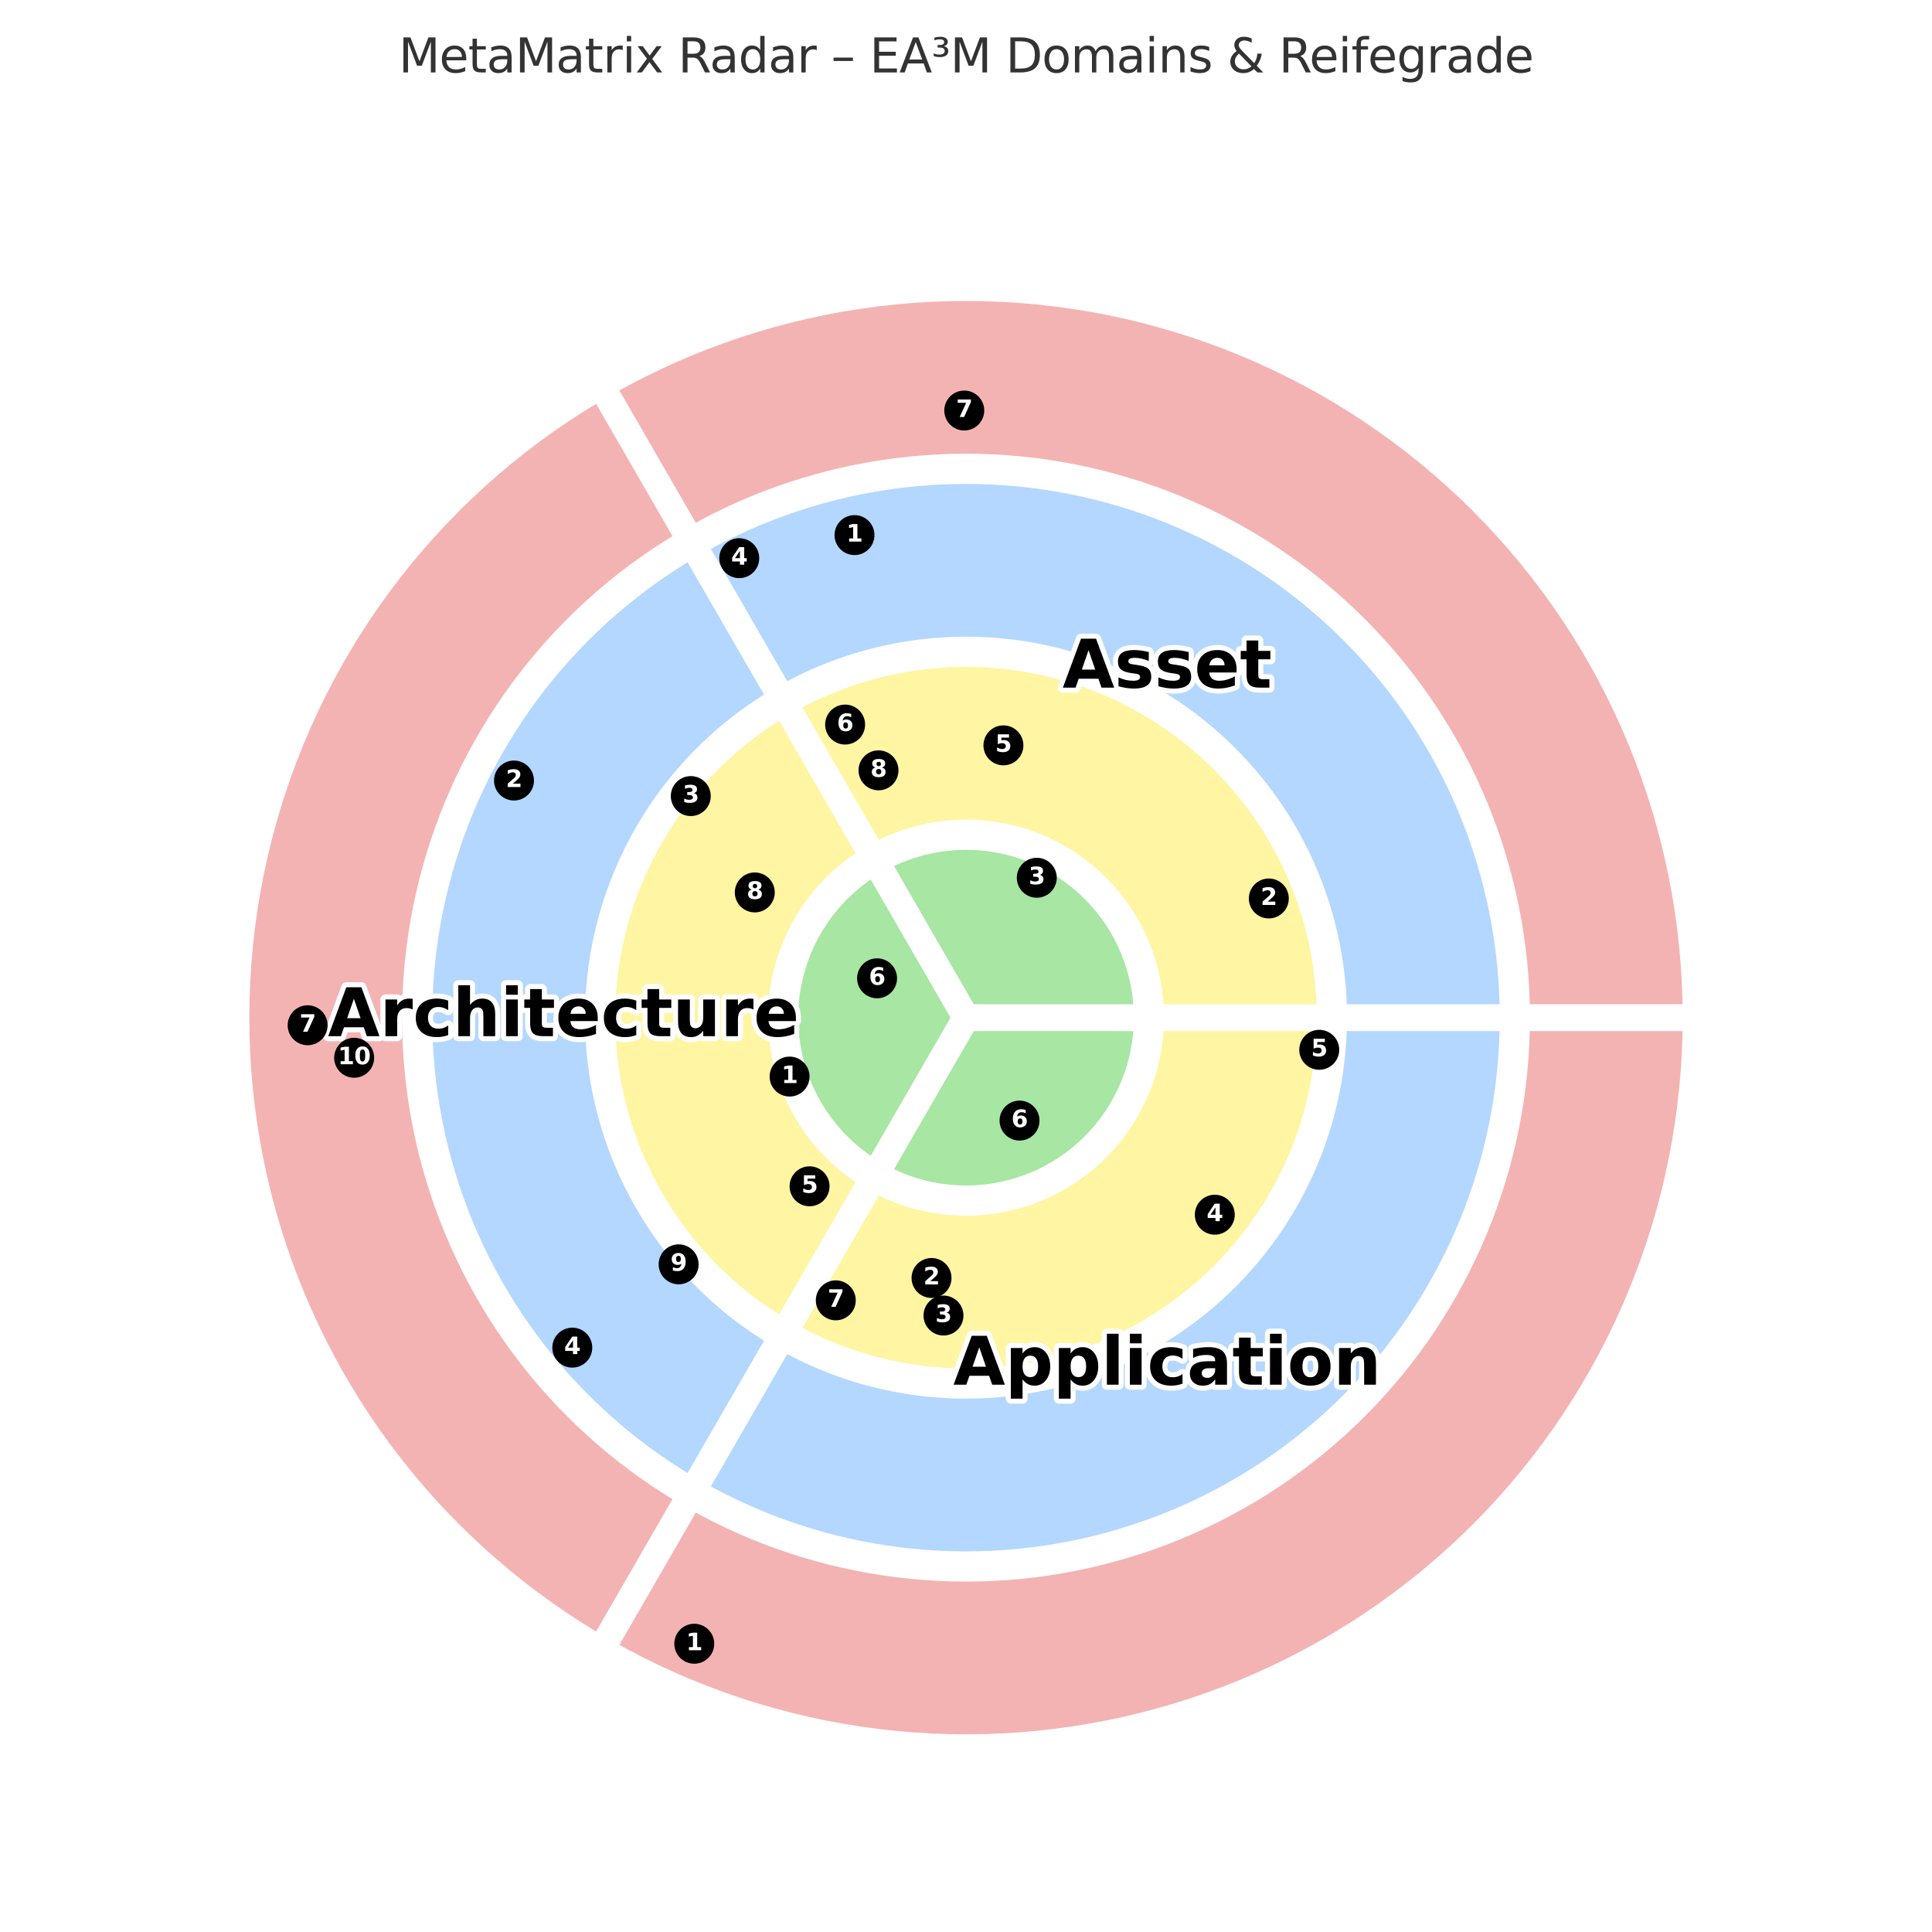 <?xml version="1.0" encoding="utf-8" standalone="no"?>
<!DOCTYPE svg PUBLIC "-//W3C//DTD SVG 1.1//EN"
  "http://www.w3.org/Graphics/SVG/1.1/DTD/svg11.dtd">
<svg xmlns:xlink="http://www.w3.org/1999/xlink" width="576pt" height="576pt" viewBox="0 0 576 576" xmlns="http://www.w3.org/2000/svg" version="1.1">
 <defs>
  <style type="text/css">*{stroke-linejoin: round; stroke-linecap: butt}</style>
 </defs>
 <g id="figure_1">
  <g id="patch_1">
   <path d="M 0 576 
L 576 576 
L 576 0 
L 0 0 
z
" style="fill: #ffffff"/>
  </g>
  <g id="axes_1">
   <g id="patch_2">
    <path d="M 506.167 303.4 
C 506.167 274.751 500.523 246.38 489.56 219.911 
C 478.596 193.443 462.525 169.391 442.267 149.133 
C 422.009 128.875 397.957 112.804 371.489 101.84 
C 345.02 90.877 316.649 85.233 288 85.233 
C 259.351 85.233 230.98 90.877 204.511 101.84 
C 178.043 112.804 153.991 128.875 133.733 149.133 
C 113.475 169.391 97.404 193.443 86.44 219.911 
C 75.477 246.38 69.833 274.751 69.833 303.4 
C 69.833 332.049 75.477 360.42 86.44 386.889 
C 97.404 413.357 113.475 437.409 133.733 457.667 
C 153.991 477.925 178.043 493.996 204.511 504.96 
C 230.98 515.923 259.351 521.567 288 521.567 
C 316.649 521.567 345.02 515.923 371.489 504.96 
C 397.957 493.996 422.009 477.925 442.267 457.667 
C 462.525 437.409 478.596 413.357 489.56 386.889 
C 500.523 360.42 506.167 332.049 506.167 303.4 
M 451.625 303.4 
C 451.625 324.887 447.393 346.165 439.17 366.017 
C 430.947 385.868 418.894 403.907 403.7 419.1 
C 388.507 434.294 370.468 446.347 350.617 454.57 
C 330.765 462.793 309.487 467.025 288 467.025 
C 266.513 467.025 245.235 462.793 225.383 454.57 
C 205.532 446.347 187.493 434.294 172.3 419.1 
C 157.106 403.907 145.053 385.868 136.83 366.017 
C 128.607 346.165 124.375 324.887 124.375 303.4 
C 124.375 281.913 128.607 260.635 136.83 240.783 
C 145.053 220.932 157.106 202.893 172.3 187.7 
C 187.493 172.506 205.532 160.453 225.383 152.23 
C 245.235 144.007 266.513 139.775 288 139.775 
C 309.487 139.775 330.765 144.007 350.617 152.23 
C 370.468 160.453 388.507 172.506 403.7 187.7 
C 418.894 202.893 430.947 220.932 439.17 240.783 
C 447.393 260.635 451.625 281.913 451.625 303.4 
M 506.167 303.4 
z
" clip-path="url(#p88a109ff05)" style="fill: #f4b3b3"/>
   </g>
   <g id="patch_3">
    <path d="M 451.625 303.4 
C 451.625 281.913 447.393 260.635 439.17 240.783 
C 430.947 220.932 418.894 202.893 403.7 187.7 
C 388.507 172.506 370.468 160.453 350.617 152.23 
C 330.765 144.007 309.487 139.775 288 139.775 
C 266.513 139.775 245.235 144.007 225.383 152.23 
C 205.532 160.453 187.493 172.506 172.3 187.7 
C 157.106 202.893 145.053 220.932 136.83 240.783 
C 128.607 260.635 124.375 281.913 124.375 303.4 
C 124.375 324.887 128.607 346.165 136.83 366.017 
C 145.053 385.868 157.106 403.907 172.3 419.1 
C 187.493 434.294 205.532 446.347 225.383 454.57 
C 245.235 462.793 266.513 467.025 288 467.025 
C 309.487 467.025 330.765 462.793 350.617 454.57 
C 370.468 446.347 388.507 434.294 403.7 419.1 
C 418.894 403.907 430.947 385.868 439.17 366.017 
C 447.393 346.165 451.625 324.887 451.625 303.4 
M 397.083 303.4 
C 397.083 317.725 394.262 331.91 388.78 345.144 
C 383.298 358.379 375.263 370.404 365.134 380.534 
C 355.004 390.663 342.979 398.698 329.744 404.18 
C 316.51 409.662 302.325 412.483 288 412.483 
C 273.675 412.483 259.49 409.662 246.256 404.18 
C 233.021 398.698 220.996 390.663 210.866 380.534 
C 200.737 370.404 192.702 358.379 187.22 345.144 
C 181.738 331.91 178.917 317.725 178.917 303.4 
C 178.917 289.075 181.738 274.89 187.22 261.656 
C 192.702 248.421 200.737 236.396 210.866 226.266 
C 220.996 216.137 233.021 208.102 246.256 202.62 
C 259.49 197.138 273.675 194.317 288 194.317 
C 302.325 194.317 316.51 197.138 329.744 202.62 
C 342.979 208.102 355.004 216.137 365.134 226.266 
C 375.263 236.396 383.298 248.421 388.78 261.656 
C 394.262 274.89 397.083 289.075 397.083 303.4 
M 451.625 303.4 
z
" clip-path="url(#p88a109ff05)" style="fill: #b3d7ff"/>
   </g>
   <g id="patch_4">
    <path d="M 397.083 303.4 
C 397.083 289.075 394.262 274.89 388.78 261.656 
C 383.298 248.421 375.263 236.396 365.134 226.266 
C 355.004 216.137 342.979 208.102 329.744 202.62 
C 316.51 197.138 302.325 194.317 288 194.317 
C 273.675 194.317 259.49 197.138 246.256 202.62 
C 233.021 208.102 220.996 216.137 210.866 226.266 
C 200.737 236.396 192.702 248.421 187.22 261.656 
C 181.738 274.89 178.917 289.075 178.917 303.4 
C 178.917 317.725 181.738 331.91 187.22 345.144 
C 192.702 358.379 200.737 370.404 210.866 380.534 
C 220.996 390.663 233.021 398.698 246.256 404.18 
C 259.49 409.662 273.675 412.483 288 412.483 
C 302.325 412.483 316.51 409.662 329.744 404.18 
C 342.979 398.698 355.004 390.663 365.134 380.534 
C 375.263 370.404 383.298 358.379 388.78 345.144 
C 394.262 331.91 397.083 317.725 397.083 303.4 
M 342.542 303.4 
C 342.542 310.562 341.131 317.655 338.39 324.272 
C 335.649 330.889 331.631 336.902 326.567 341.967 
C 321.502 347.031 315.489 351.049 308.872 353.79 
C 302.255 356.531 295.162 357.942 288 357.942 
C 280.838 357.942 273.745 356.531 267.128 353.79 
C 260.511 351.049 254.498 347.031 249.433 341.967 
C 244.369 336.902 240.351 330.889 237.61 324.272 
C 234.869 317.655 233.458 310.562 233.458 303.4 
C 233.458 296.238 234.869 289.145 237.61 282.528 
C 240.351 275.911 244.369 269.898 249.433 264.833 
C 254.498 259.769 260.511 255.751 267.128 253.01 
C 273.745 250.269 280.838 248.858 288 248.858 
C 295.162 248.858 302.255 250.269 308.872 253.01 
C 315.489 255.751 321.502 259.769 326.567 264.833 
C 331.631 269.898 335.649 275.911 338.39 282.528 
C 341.131 289.145 342.542 296.238 342.542 303.4 
M 397.083 303.4 
z
" clip-path="url(#p88a109ff05)" style="fill: #fff5a3"/>
   </g>
   <g id="patch_5">
    <path d="M 342.542 303.4 
C 342.542 296.238 341.131 289.145 338.39 282.528 
C 335.649 275.911 331.631 269.898 326.567 264.833 
C 321.502 259.769 315.489 255.751 308.872 253.01 
C 302.255 250.269 295.162 248.858 288 248.858 
C 280.838 248.858 273.745 250.269 267.128 253.01 
C 260.511 255.751 254.498 259.769 249.433 264.833 
C 244.369 269.898 240.351 275.911 237.61 282.528 
C 234.869 289.145 233.458 296.238 233.458 303.4 
C 233.458 310.562 234.869 317.655 237.61 324.272 
C 240.351 330.889 244.369 336.902 249.433 341.967 
C 254.498 347.031 260.511 351.049 267.128 353.79 
C 273.745 356.531 280.838 357.942 288 357.942 
C 295.162 357.942 302.255 356.531 308.872 353.79 
C 315.489 351.049 321.502 347.031 326.567 341.967 
C 331.631 336.902 335.649 330.889 338.39 324.272 
C 341.131 317.655 342.542 310.562 342.542 303.4 
M 288 303.4 
C 288 303.4 288 303.4 288 303.4 
C 288 303.4 288 303.4 288 303.4 
C 288 303.4 288 303.4 288 303.4 
C 288 303.4 288 303.4 288 303.4 
C 288 303.4 288 303.4 288 303.4 
C 288 303.4 288 303.4 288 303.4 
C 288 303.4 288 303.4 288 303.4 
C 288 303.4 288 303.4 288 303.4 
C 288 303.4 288 303.4 288 303.4 
C 288 303.4 288 303.4 288 303.4 
C 288 303.4 288 303.4 288 303.4 
C 288 303.4 288 303.4 288 303.4 
C 288 303.4 288 303.4 288 303.4 
C 288 303.4 288 303.4 288 303.4 
C 288 303.4 288 303.4 288 303.4 
C 288 303.4 288 303.4 288 303.4 
M 342.542 303.4 
z
" clip-path="url(#p88a109ff05)" style="fill: #a8e6a3"/>
   </g>
   <g id="patch_6">
    <path d="M 288 357.942 
C 302.465 357.942 316.339 352.195 326.567 341.967 
C 336.795 331.739 342.542 317.865 342.542 303.4 
C 342.542 288.935 336.795 275.061 326.567 264.833 
C 316.339 254.605 302.465 248.858 288 248.858 
C 273.535 248.858 259.661 254.605 249.433 264.833 
C 239.205 275.061 233.458 288.935 233.458 303.4 
C 233.458 317.865 239.205 331.739 249.433 341.967 
C 259.661 352.195 273.535 357.942 288 357.942 
L 288 357.942 
z
" clip-path="url(#p88a109ff05)" style="fill: none; stroke: #ffffff; stroke-width: 9; stroke-linejoin: miter"/>
   </g>
   <g id="patch_7">
    <path d="M 288 412.483 
C 316.929 412.483 344.678 400.99 365.134 380.534 
C 385.59 360.078 397.083 332.329 397.083 303.4 
C 397.083 274.471 385.59 246.722 365.134 226.266 
C 344.678 205.81 316.929 194.317 288 194.317 
C 259.071 194.317 231.322 205.81 210.866 226.266 
C 190.41 246.722 178.917 274.471 178.917 303.4 
C 178.917 332.329 190.41 360.078 210.866 380.534 
C 231.322 400.99 259.071 412.483 288 412.483 
L 288 412.483 
z
" clip-path="url(#p88a109ff05)" style="fill: none; stroke: #ffffff; stroke-width: 9; stroke-linejoin: miter"/>
   </g>
   <g id="patch_8">
    <path d="M 288 467.025 
C 331.394 467.025 373.016 449.784 403.7 419.1 
C 434.384 388.416 451.625 346.794 451.625 303.4 
C 451.625 260.006 434.384 218.384 403.7 187.7 
C 373.016 157.016 331.394 139.775 288 139.775 
C 244.606 139.775 202.984 157.016 172.3 187.7 
C 141.616 218.384 124.375 260.006 124.375 303.4 
C 124.375 346.794 141.616 388.416 172.3 419.1 
C 202.984 449.784 244.606 467.025 288 467.025 
L 288 467.025 
z
" clip-path="url(#p88a109ff05)" style="fill: none; stroke: #ffffff; stroke-width: 9; stroke-linejoin: miter"/>
   </g>
   <g id="patch_9">
    <path d="M 288 521.567 
C 345.858 521.567 401.355 498.579 442.267 457.667 
C 483.179 416.755 506.167 361.258 506.167 303.4 
C 506.167 245.542 483.179 190.045 442.267 149.133 
C 401.355 108.221 345.858 85.233 288 85.233 
C 230.142 85.233 174.645 108.221 133.733 149.133 
C 92.821 190.045 69.833 245.542 69.833 303.4 
C 69.833 361.258 92.821 416.755 133.733 457.667 
C 174.645 498.579 230.142 521.567 288 521.567 
L 288 521.567 
z
" clip-path="url(#p88a109ff05)" style="fill: none; stroke: #ffffff; stroke-width: 9; stroke-linejoin: miter"/>
   </g>
   <g id="line2d_1">
    <path d="M 288 303.4 
L 506.167 303.4 
" clip-path="url(#p88a109ff05)" style="fill: none; stroke: #ffffff; stroke-width: 8; stroke-linecap: square"/>
   </g>
   <g id="line2d_2">
    <path d="M 288 303.4 
L 178.917 114.462 
" clip-path="url(#p88a109ff05)" style="fill: none; stroke: #ffffff; stroke-width: 8; stroke-linecap: square"/>
   </g>
   <g id="line2d_3">
    <path d="M 288 303.4 
L 178.917 492.338 
" clip-path="url(#p88a109ff05)" style="fill: none; stroke: #ffffff; stroke-width: 8; stroke-linecap: square"/>
   </g>
   <g id="text_1">
    <path d="M 327.476 202.347 
L 321.597 202.347 
L 320.669 205.003 
L 316.888 205.003 
L 322.288 190.422 
L 326.772 190.422 
L 332.172 205.003 
L 328.394 205.003 
L 327.476 202.347 
z
M 322.535 199.64 
L 326.529 199.64 
L 324.535 193.84 
L 322.535 199.64 
z
M 342.495 194.406 
L 342.495 197.062 
Q 341.373 196.594 340.326 196.359 
Q 339.282 196.125 338.354 196.125 
Q 337.357 196.125 336.873 196.375 
Q 336.392 196.625 336.392 197.14 
Q 336.392 197.562 336.757 197.787 
Q 337.123 198.009 338.07 198.119 
L 338.685 198.206 
Q 341.373 198.547 342.298 199.328 
Q 343.226 200.109 343.226 201.781 
Q 343.226 203.528 341.935 204.409 
Q 340.648 205.287 338.092 205.287 
Q 337.007 205.287 335.848 205.115 
Q 334.692 204.944 333.47 204.603 
L 333.47 201.947 
Q 334.517 202.453 335.613 202.709 
Q 336.713 202.962 337.845 202.962 
Q 338.873 202.962 339.388 202.681 
Q 339.907 202.397 339.907 201.837 
Q 339.907 201.369 339.551 201.14 
Q 339.195 200.912 338.129 200.784 
L 337.513 200.706 
Q 335.179 200.412 334.242 199.622 
Q 333.304 198.831 333.304 197.219 
Q 333.304 195.481 334.495 194.644 
Q 335.688 193.803 338.148 193.803 
Q 339.117 193.803 340.179 193.95 
Q 341.245 194.094 342.495 194.406 
z
M 354.399 194.406 
L 354.399 197.062 
Q 353.277 196.594 352.23 196.359 
Q 351.186 196.125 350.258 196.125 
Q 349.261 196.125 348.777 196.375 
Q 348.296 196.625 348.296 197.14 
Q 348.296 197.562 348.661 197.787 
Q 349.027 198.009 349.974 198.119 
L 350.59 198.206 
Q 353.277 198.547 354.202 199.328 
Q 355.13 200.109 355.13 201.781 
Q 355.13 203.528 353.84 204.409 
Q 352.552 205.287 349.996 205.287 
Q 348.911 205.287 347.752 205.115 
Q 346.596 204.944 345.374 204.603 
L 345.374 201.947 
Q 346.421 202.453 347.518 202.709 
Q 348.618 202.962 349.749 202.962 
Q 350.777 202.962 351.293 202.681 
Q 351.811 202.397 351.811 201.837 
Q 351.811 201.369 351.455 201.14 
Q 351.099 200.912 350.033 200.784 
L 349.418 200.706 
Q 347.083 200.412 346.146 199.622 
Q 345.208 198.831 345.208 197.219 
Q 345.208 195.481 346.399 194.644 
Q 347.593 193.803 350.052 193.803 
Q 351.021 193.803 352.083 193.95 
Q 353.149 194.094 354.399 194.406 
z
M 368.675 199.506 
L 368.675 200.5 
L 360.503 200.5 
Q 360.628 201.731 361.391 202.347 
Q 362.153 202.962 363.519 202.962 
Q 364.622 202.962 365.778 202.634 
Q 366.938 202.306 368.16 201.644 
L 368.16 204.337 
Q 366.919 204.806 365.678 205.047 
Q 364.438 205.287 363.197 205.287 
Q 360.228 205.287 358.581 203.778 
Q 356.938 202.269 356.938 199.544 
Q 356.938 196.869 358.553 195.337 
Q 360.169 193.803 363.003 193.803 
Q 365.581 193.803 367.128 195.356 
Q 368.675 196.906 368.675 199.506 
z
M 365.081 198.344 
Q 365.081 197.347 364.5 196.737 
Q 363.919 196.125 362.981 196.125 
Q 361.966 196.125 361.331 196.697 
Q 360.697 197.269 360.541 198.344 
L 365.081 198.344 
z
M 375.14 190.959 
L 375.14 194.065 
L 378.746 194.065 
L 378.746 196.565 
L 375.14 196.565 
L 375.14 201.203 
Q 375.14 201.965 375.443 202.234 
Q 375.746 202.503 376.646 202.503 
L 378.443 202.503 
L 378.443 205.003 
L 375.443 205.003 
Q 373.374 205.003 372.508 204.14 
Q 371.646 203.275 371.646 201.203 
L 371.646 196.565 
L 369.905 196.565 
L 369.905 194.065 
L 371.646 194.065 
L 371.646 190.959 
L 375.14 190.959 
z
" style="stroke: #ffffff; stroke-width: 3"/>
    <path d="M 327.476 202.347 
L 321.597 202.347 
L 320.669 205.003 
L 316.888 205.003 
L 322.288 190.422 
L 326.772 190.422 
L 332.172 205.003 
L 328.394 205.003 
L 327.476 202.347 
z
M 322.535 199.64 
L 326.529 199.64 
L 324.535 193.84 
L 322.535 199.64 
z
M 342.495 194.406 
L 342.495 197.062 
Q 341.373 196.594 340.326 196.359 
Q 339.282 196.125 338.354 196.125 
Q 337.357 196.125 336.873 196.375 
Q 336.392 196.625 336.392 197.14 
Q 336.392 197.562 336.757 197.787 
Q 337.123 198.009 338.07 198.119 
L 338.685 198.206 
Q 341.373 198.547 342.298 199.328 
Q 343.226 200.109 343.226 201.781 
Q 343.226 203.528 341.935 204.409 
Q 340.648 205.287 338.092 205.287 
Q 337.007 205.287 335.848 205.115 
Q 334.692 204.944 333.47 204.603 
L 333.47 201.947 
Q 334.517 202.453 335.613 202.709 
Q 336.713 202.962 337.845 202.962 
Q 338.873 202.962 339.388 202.681 
Q 339.907 202.397 339.907 201.837 
Q 339.907 201.369 339.551 201.14 
Q 339.195 200.912 338.129 200.784 
L 337.513 200.706 
Q 335.179 200.412 334.242 199.622 
Q 333.304 198.831 333.304 197.219 
Q 333.304 195.481 334.495 194.644 
Q 335.688 193.803 338.148 193.803 
Q 339.117 193.803 340.179 193.95 
Q 341.245 194.094 342.495 194.406 
z
M 354.399 194.406 
L 354.399 197.062 
Q 353.277 196.594 352.23 196.359 
Q 351.186 196.125 350.258 196.125 
Q 349.261 196.125 348.777 196.375 
Q 348.296 196.625 348.296 197.14 
Q 348.296 197.562 348.661 197.787 
Q 349.027 198.009 349.974 198.119 
L 350.59 198.206 
Q 353.277 198.547 354.202 199.328 
Q 355.13 200.109 355.13 201.781 
Q 355.13 203.528 353.84 204.409 
Q 352.552 205.287 349.996 205.287 
Q 348.911 205.287 347.752 205.115 
Q 346.596 204.944 345.374 204.603 
L 345.374 201.947 
Q 346.421 202.453 347.518 202.709 
Q 348.618 202.962 349.749 202.962 
Q 350.777 202.962 351.293 202.681 
Q 351.811 202.397 351.811 201.837 
Q 351.811 201.369 351.455 201.14 
Q 351.099 200.912 350.033 200.784 
L 349.418 200.706 
Q 347.083 200.412 346.146 199.622 
Q 345.208 198.831 345.208 197.219 
Q 345.208 195.481 346.399 194.644 
Q 347.593 193.803 350.052 193.803 
Q 351.021 193.803 352.083 193.95 
Q 353.149 194.094 354.399 194.406 
z
M 368.675 199.506 
L 368.675 200.5 
L 360.503 200.5 
Q 360.628 201.731 361.391 202.347 
Q 362.153 202.962 363.519 202.962 
Q 364.622 202.962 365.778 202.634 
Q 366.938 202.306 368.16 201.644 
L 368.16 204.337 
Q 366.919 204.806 365.678 205.047 
Q 364.438 205.287 363.197 205.287 
Q 360.228 205.287 358.581 203.778 
Q 356.938 202.269 356.938 199.544 
Q 356.938 196.869 358.553 195.337 
Q 360.169 193.803 363.003 193.803 
Q 365.581 193.803 367.128 195.356 
Q 368.675 196.906 368.675 199.506 
z
M 365.081 198.344 
Q 365.081 197.347 364.5 196.737 
Q 363.919 196.125 362.981 196.125 
Q 361.966 196.125 361.331 196.697 
Q 360.697 197.269 360.541 198.344 
L 365.081 198.344 
z
M 375.14 190.959 
L 375.14 194.065 
L 378.746 194.065 
L 378.746 196.565 
L 375.14 196.565 
L 375.14 201.203 
Q 375.14 201.965 375.443 202.234 
Q 375.746 202.503 376.646 202.503 
L 378.443 202.503 
L 378.443 205.003 
L 375.443 205.003 
Q 373.374 205.003 372.508 204.14 
Q 371.646 203.275 371.646 201.203 
L 371.646 196.565 
L 369.905 196.565 
L 369.905 194.065 
L 371.646 194.065 
L 371.646 190.959 
L 375.14 190.959 
z
"/>
   </g>
   <g id="text_2">
    <path d="M 294.896 410.178 
L 289.018 410.178 
L 288.09 412.835 
L 284.308 412.835 
L 289.708 398.253 
L 294.193 398.253 
L 299.593 412.835 
L 295.815 412.835 
L 294.896 410.178 
z
M 289.955 407.472 
L 293.949 407.472 
L 291.955 401.672 
L 289.955 407.472 
z
M 304.865 411.253 
L 304.865 416.994 
L 301.371 416.994 
L 301.371 401.897 
L 304.865 401.897 
L 304.865 403.497 
Q 305.59 402.541 306.468 402.088 
Q 307.346 401.635 308.49 401.635 
Q 310.512 401.635 311.809 403.241 
Q 313.109 404.847 313.109 407.375 
Q 313.109 409.903 311.809 411.513 
Q 310.512 413.119 308.49 413.119 
Q 307.346 413.119 306.468 412.666 
Q 305.59 412.21 304.865 411.253 
z
M 307.19 404.172 
Q 306.068 404.172 305.465 404.997 
Q 304.865 405.822 304.865 407.375 
Q 304.865 408.928 305.465 409.753 
Q 306.068 410.578 307.19 410.578 
Q 308.312 410.578 308.902 409.76 
Q 309.496 408.938 309.496 407.375 
Q 309.496 405.813 308.902 404.994 
Q 308.312 404.172 307.19 404.172 
z
M 319.181 411.253 
L 319.181 416.994 
L 315.688 416.994 
L 315.688 401.897 
L 319.181 401.897 
L 319.181 403.497 
Q 319.906 402.541 320.785 402.088 
Q 321.663 401.635 322.806 401.635 
Q 324.828 401.635 326.125 403.241 
Q 327.425 404.847 327.425 407.375 
Q 327.425 409.903 326.125 411.513 
Q 324.828 413.119 322.806 413.119 
Q 321.663 413.119 320.785 412.666 
Q 319.906 412.21 319.181 411.253 
z
M 321.506 404.172 
Q 320.385 404.172 319.781 404.997 
Q 319.181 405.822 319.181 407.375 
Q 319.181 408.928 319.781 409.753 
Q 320.385 410.578 321.506 410.578 
Q 322.628 410.578 323.219 409.76 
Q 323.813 408.938 323.813 407.375 
Q 323.813 405.813 323.219 404.994 
Q 322.628 404.172 321.506 404.172 
z
M 330.004 397.638 
L 333.498 397.638 
L 333.498 412.835 
L 330.004 412.835 
L 330.004 397.638 
z
M 336.86 401.897 
L 340.353 401.897 
L 340.353 412.835 
L 336.86 412.835 
L 336.86 401.897 
z
M 336.86 397.638 
L 340.353 397.638 
L 340.353 400.491 
L 336.86 400.491 
L 336.86 397.638 
z
M 352.552 402.238 
L 352.552 405.091 
Q 351.84 404.603 351.121 404.369 
Q 350.402 404.135 349.631 404.135 
Q 348.168 404.135 347.352 404.988 
Q 346.537 405.841 346.537 407.375 
Q 346.537 408.91 347.352 409.766 
Q 348.168 410.619 349.631 410.619 
Q 350.452 410.619 351.19 410.375 
Q 351.927 410.128 352.552 409.65 
L 352.552 412.513 
Q 351.731 412.816 350.887 412.966 
Q 350.043 413.119 349.193 413.119 
Q 346.234 413.119 344.562 411.6 
Q 342.893 410.081 342.893 407.375 
Q 342.893 404.669 344.562 403.153 
Q 346.234 401.635 349.193 401.635 
Q 350.052 401.635 350.887 401.785 
Q 351.721 401.935 352.552 402.238 
z
M 360.47 407.913 
Q 359.377 407.913 358.824 408.285 
Q 358.274 408.653 358.274 409.378 
Q 358.274 410.041 358.717 410.419 
Q 359.164 410.794 359.955 410.794 
Q 360.939 410.794 361.614 410.088 
Q 362.289 409.378 362.289 408.313 
L 362.289 407.913 
L 360.47 407.913 
z
M 365.814 406.594 
L 365.814 412.835 
L 362.289 412.835 
L 362.289 411.213 
Q 361.586 412.21 360.705 412.666 
Q 359.827 413.119 358.567 413.119 
Q 356.867 413.119 355.808 412.128 
Q 354.749 411.135 354.749 409.553 
Q 354.749 407.628 356.07 406.731 
Q 357.395 405.831 360.227 405.831 
L 362.289 405.831 
L 362.289 405.56 
Q 362.289 404.728 361.633 404.344 
Q 360.98 403.956 359.592 403.956 
Q 358.47 403.956 357.502 404.181 
Q 356.536 404.406 355.705 404.856 
L 355.705 402.191 
Q 356.83 401.916 357.961 401.775 
Q 359.095 401.635 360.227 401.635 
Q 363.186 401.635 364.499 402.8 
Q 365.814 403.966 365.814 406.594 
z
M 372.882 398.791 
L 372.882 401.897 
L 376.488 401.897 
L 376.488 404.397 
L 372.882 404.397 
L 372.882 409.035 
Q 372.882 409.797 373.185 410.066 
Q 373.488 410.335 374.388 410.335 
L 376.185 410.335 
L 376.185 412.835 
L 373.185 412.835 
Q 371.117 412.835 370.251 411.972 
Q 369.388 411.106 369.388 409.035 
L 369.388 404.397 
L 367.648 404.397 
L 367.648 401.897 
L 369.388 401.897 
L 369.388 398.791 
L 372.882 398.791 
z
M 378.627 401.897 
L 382.121 401.897 
L 382.121 412.835 
L 378.627 412.835 
L 378.627 401.897 
z
M 378.627 397.638 
L 382.121 397.638 
L 382.121 400.491 
L 378.627 400.491 
L 378.627 397.638 
z
M 390.686 404.135 
Q 389.523 404.135 388.914 404.969 
Q 388.304 405.803 388.304 407.375 
Q 388.304 408.947 388.914 409.785 
Q 389.523 410.619 390.686 410.619 
Q 391.829 410.619 392.433 409.785 
Q 393.039 408.947 393.039 407.375 
Q 393.039 405.803 392.433 404.969 
Q 391.829 404.135 390.686 404.135 
z
M 390.686 401.635 
Q 393.508 401.635 395.095 403.16 
Q 396.683 404.681 396.683 407.375 
Q 396.683 410.072 395.095 411.597 
Q 393.508 413.119 390.686 413.119 
Q 387.854 413.119 386.258 411.597 
Q 384.661 410.072 384.661 407.375 
Q 384.661 404.681 386.258 403.16 
Q 387.854 401.635 390.686 401.635 
z
M 410.217 406.175 
L 410.217 412.835 
L 406.701 412.835 
L 406.701 411.75 
L 406.701 407.738 
Q 406.701 406.322 406.638 405.785 
Q 406.576 405.247 406.42 404.994 
Q 406.213 404.65 405.86 404.46 
Q 405.51 404.269 405.06 404.269 
Q 403.967 404.269 403.342 405.116 
Q 402.717 405.96 402.717 407.453 
L 402.717 412.835 
L 399.223 412.835 
L 399.223 401.897 
L 402.717 401.897 
L 402.717 403.497 
Q 403.507 402.541 404.395 402.088 
Q 405.285 401.635 406.36 401.635 
Q 408.254 401.635 409.235 402.797 
Q 410.217 403.956 410.217 406.175 
z
" style="stroke: #ffffff; stroke-width: 3"/>
    <path d="M 294.896 410.178 
L 289.018 410.178 
L 288.09 412.835 
L 284.308 412.835 
L 289.708 398.253 
L 294.193 398.253 
L 299.593 412.835 
L 295.815 412.835 
L 294.896 410.178 
z
M 289.955 407.472 
L 293.949 407.472 
L 291.955 401.672 
L 289.955 407.472 
z
M 304.865 411.253 
L 304.865 416.994 
L 301.371 416.994 
L 301.371 401.897 
L 304.865 401.897 
L 304.865 403.497 
Q 305.59 402.541 306.468 402.088 
Q 307.346 401.635 308.49 401.635 
Q 310.512 401.635 311.809 403.241 
Q 313.109 404.847 313.109 407.375 
Q 313.109 409.903 311.809 411.513 
Q 310.512 413.119 308.49 413.119 
Q 307.346 413.119 306.468 412.666 
Q 305.59 412.21 304.865 411.253 
z
M 307.19 404.172 
Q 306.068 404.172 305.465 404.997 
Q 304.865 405.822 304.865 407.375 
Q 304.865 408.928 305.465 409.753 
Q 306.068 410.578 307.19 410.578 
Q 308.312 410.578 308.902 409.76 
Q 309.496 408.938 309.496 407.375 
Q 309.496 405.813 308.902 404.994 
Q 308.312 404.172 307.19 404.172 
z
M 319.181 411.253 
L 319.181 416.994 
L 315.688 416.994 
L 315.688 401.897 
L 319.181 401.897 
L 319.181 403.497 
Q 319.906 402.541 320.785 402.088 
Q 321.663 401.635 322.806 401.635 
Q 324.828 401.635 326.125 403.241 
Q 327.425 404.847 327.425 407.375 
Q 327.425 409.903 326.125 411.513 
Q 324.828 413.119 322.806 413.119 
Q 321.663 413.119 320.785 412.666 
Q 319.906 412.21 319.181 411.253 
z
M 321.506 404.172 
Q 320.385 404.172 319.781 404.997 
Q 319.181 405.822 319.181 407.375 
Q 319.181 408.928 319.781 409.753 
Q 320.385 410.578 321.506 410.578 
Q 322.628 410.578 323.219 409.76 
Q 323.813 408.938 323.813 407.375 
Q 323.813 405.813 323.219 404.994 
Q 322.628 404.172 321.506 404.172 
z
M 330.004 397.638 
L 333.498 397.638 
L 333.498 412.835 
L 330.004 412.835 
L 330.004 397.638 
z
M 336.86 401.897 
L 340.353 401.897 
L 340.353 412.835 
L 336.86 412.835 
L 336.86 401.897 
z
M 336.86 397.638 
L 340.353 397.638 
L 340.353 400.491 
L 336.86 400.491 
L 336.86 397.638 
z
M 352.552 402.238 
L 352.552 405.091 
Q 351.84 404.603 351.121 404.369 
Q 350.402 404.135 349.631 404.135 
Q 348.168 404.135 347.352 404.988 
Q 346.537 405.841 346.537 407.375 
Q 346.537 408.91 347.352 409.766 
Q 348.168 410.619 349.631 410.619 
Q 350.452 410.619 351.19 410.375 
Q 351.927 410.128 352.552 409.65 
L 352.552 412.513 
Q 351.731 412.816 350.887 412.966 
Q 350.043 413.119 349.193 413.119 
Q 346.234 413.119 344.562 411.6 
Q 342.893 410.081 342.893 407.375 
Q 342.893 404.669 344.562 403.153 
Q 346.234 401.635 349.193 401.635 
Q 350.052 401.635 350.887 401.785 
Q 351.721 401.935 352.552 402.238 
z
M 360.47 407.913 
Q 359.377 407.913 358.824 408.285 
Q 358.274 408.653 358.274 409.378 
Q 358.274 410.041 358.717 410.419 
Q 359.164 410.794 359.955 410.794 
Q 360.939 410.794 361.614 410.088 
Q 362.289 409.378 362.289 408.313 
L 362.289 407.913 
L 360.47 407.913 
z
M 365.814 406.594 
L 365.814 412.835 
L 362.289 412.835 
L 362.289 411.213 
Q 361.586 412.21 360.705 412.666 
Q 359.827 413.119 358.567 413.119 
Q 356.867 413.119 355.808 412.128 
Q 354.749 411.135 354.749 409.553 
Q 354.749 407.628 356.07 406.731 
Q 357.395 405.831 360.227 405.831 
L 362.289 405.831 
L 362.289 405.56 
Q 362.289 404.728 361.633 404.344 
Q 360.98 403.956 359.592 403.956 
Q 358.47 403.956 357.502 404.181 
Q 356.536 404.406 355.705 404.856 
L 355.705 402.191 
Q 356.83 401.916 357.961 401.775 
Q 359.095 401.635 360.227 401.635 
Q 363.186 401.635 364.499 402.8 
Q 365.814 403.966 365.814 406.594 
z
M 372.882 398.791 
L 372.882 401.897 
L 376.488 401.897 
L 376.488 404.397 
L 372.882 404.397 
L 372.882 409.035 
Q 372.882 409.797 373.185 410.066 
Q 373.488 410.335 374.388 410.335 
L 376.185 410.335 
L 376.185 412.835 
L 373.185 412.835 
Q 371.117 412.835 370.251 411.972 
Q 369.388 411.106 369.388 409.035 
L 369.388 404.397 
L 367.648 404.397 
L 367.648 401.897 
L 369.388 401.897 
L 369.388 398.791 
L 372.882 398.791 
z
M 378.627 401.897 
L 382.121 401.897 
L 382.121 412.835 
L 378.627 412.835 
L 378.627 401.897 
z
M 378.627 397.638 
L 382.121 397.638 
L 382.121 400.491 
L 378.627 400.491 
L 378.627 397.638 
z
M 390.686 404.135 
Q 389.523 404.135 388.914 404.969 
Q 388.304 405.803 388.304 407.375 
Q 388.304 408.947 388.914 409.785 
Q 389.523 410.619 390.686 410.619 
Q 391.829 410.619 392.433 409.785 
Q 393.039 408.947 393.039 407.375 
Q 393.039 405.803 392.433 404.969 
Q 391.829 404.135 390.686 404.135 
z
M 390.686 401.635 
Q 393.508 401.635 395.095 403.16 
Q 396.683 404.681 396.683 407.375 
Q 396.683 410.072 395.095 411.597 
Q 393.508 413.119 390.686 413.119 
Q 387.854 413.119 386.258 411.597 
Q 384.661 410.072 384.661 407.375 
Q 384.661 404.681 386.258 403.16 
Q 387.854 401.635 390.686 401.635 
z
M 410.217 406.175 
L 410.217 412.835 
L 406.701 412.835 
L 406.701 411.75 
L 406.701 407.738 
Q 406.701 406.322 406.638 405.785 
Q 406.576 405.247 406.42 404.994 
Q 406.213 404.65 405.86 404.46 
Q 405.51 404.269 405.06 404.269 
Q 403.967 404.269 403.342 405.116 
Q 402.717 405.96 402.717 407.453 
L 402.717 412.835 
L 399.223 412.835 
L 399.223 401.897 
L 402.717 401.897 
L 402.717 403.497 
Q 403.507 402.541 404.395 402.088 
Q 405.285 401.635 406.36 401.635 
Q 408.254 401.635 409.235 402.797 
Q 410.217 403.956 410.217 406.175 
z
"/>
   </g>
   <g id="text_3">
    <path d="M 108.444 306.262 
L 102.566 306.262 
L 101.638 308.919 
L 97.857 308.919 
L 103.257 294.337 
L 107.741 294.337 
L 113.141 308.919 
L 109.363 308.919 
L 108.444 306.262 
z
M 103.504 303.556 
L 107.497 303.556 
L 105.504 297.756 
L 103.504 303.556 
z
M 123.045 300.959 
Q 122.585 300.744 122.129 300.644 
Q 121.676 300.541 121.217 300.541 
Q 119.87 300.541 119.142 301.406 
Q 118.413 302.269 118.413 303.878 
L 118.413 308.919 
L 114.92 308.919 
L 114.92 297.981 
L 118.413 297.981 
L 118.413 299.778 
Q 119.088 298.703 119.96 298.212 
Q 120.835 297.719 122.057 297.719 
Q 122.232 297.719 122.435 297.734 
Q 122.642 297.747 123.032 297.797 
L 123.045 300.959 
z
M 133.62 298.322 
L 133.62 301.175 
Q 132.908 300.688 132.189 300.453 
Q 131.47 300.219 130.699 300.219 
Q 129.236 300.219 128.42 301.072 
Q 127.605 301.925 127.605 303.459 
Q 127.605 304.994 128.42 305.85 
Q 129.236 306.703 130.699 306.703 
Q 131.52 306.703 132.258 306.459 
Q 132.995 306.212 133.62 305.734 
L 133.62 308.597 
Q 132.799 308.9 131.955 309.05 
Q 131.111 309.203 130.261 309.203 
Q 127.302 309.203 125.63 307.684 
Q 123.961 306.166 123.961 303.459 
Q 123.961 300.753 125.63 299.238 
Q 127.302 297.719 130.261 297.719 
Q 131.12 297.719 131.955 297.869 
Q 132.789 298.019 133.62 298.322 
z
M 147.632 302.259 
L 147.632 308.919 
L 144.117 308.919 
L 144.117 307.834 
L 144.117 303.841 
Q 144.117 302.406 144.054 301.869 
Q 143.992 301.331 143.835 301.078 
Q 143.629 300.734 143.276 300.544 
Q 142.926 300.353 142.476 300.353 
Q 141.382 300.353 140.757 301.2 
Q 140.132 302.044 140.132 303.538 
L 140.132 308.919 
L 136.638 308.919 
L 136.638 293.722 
L 140.132 293.722 
L 140.132 299.581 
Q 140.923 298.625 141.81 298.172 
Q 142.701 297.719 143.776 297.719 
Q 145.67 297.719 146.651 298.881 
Q 147.632 300.041 147.632 302.259 
z
M 150.877 297.981 
L 154.37 297.981 
L 154.37 308.919 
L 150.877 308.919 
L 150.877 297.981 
z
M 150.877 293.722 
L 154.37 293.722 
L 154.37 296.575 
L 150.877 296.575 
L 150.877 293.722 
z
M 161.548 294.875 
L 161.548 297.981 
L 165.154 297.981 
L 165.154 300.481 
L 161.548 300.481 
L 161.548 305.119 
Q 161.548 305.881 161.851 306.15 
Q 162.154 306.419 163.054 306.419 
L 164.851 306.419 
L 164.851 308.919 
L 161.851 308.919 
Q 159.782 308.919 158.917 308.056 
Q 158.054 307.191 158.054 305.119 
L 158.054 300.481 
L 156.313 300.481 
L 156.313 297.981 
L 158.054 297.981 
L 158.054 294.875 
L 161.548 294.875 
z
M 178.208 303.422 
L 178.208 304.416 
L 170.036 304.416 
Q 170.161 305.647 170.924 306.262 
Q 171.686 306.878 173.052 306.878 
Q 174.155 306.878 175.311 306.55 
Q 176.471 306.222 177.693 305.559 
L 177.693 308.253 
Q 176.452 308.722 175.211 308.962 
Q 173.971 309.203 172.73 309.203 
Q 169.761 309.203 168.115 307.694 
Q 166.471 306.184 166.471 303.459 
Q 166.471 300.784 168.086 299.253 
Q 169.702 297.719 172.536 297.719 
Q 175.115 297.719 176.661 299.272 
Q 178.208 300.822 178.208 303.422 
z
M 174.615 302.259 
Q 174.615 301.262 174.033 300.653 
Q 173.452 300.041 172.515 300.041 
Q 171.499 300.041 170.865 300.613 
Q 170.23 301.184 170.074 302.259 
L 174.615 302.259 
z
M 189.695 298.322 
L 189.695 301.175 
Q 188.982 300.688 188.263 300.453 
Q 187.545 300.219 186.773 300.219 
Q 185.31 300.219 184.495 301.072 
Q 183.679 301.925 183.679 303.459 
Q 183.679 304.994 184.495 305.85 
Q 185.31 306.703 186.773 306.703 
Q 187.595 306.703 188.332 306.459 
Q 189.07 306.212 189.695 305.734 
L 189.695 308.597 
Q 188.873 308.9 188.029 309.05 
Q 187.185 309.203 186.335 309.203 
Q 183.376 309.203 181.704 307.684 
Q 180.035 306.166 180.035 303.459 
Q 180.035 300.753 181.704 299.238 
Q 183.376 297.719 186.335 297.719 
Q 187.195 297.719 188.029 297.869 
Q 188.863 298.019 189.695 298.322 
z
M 196.528 294.875 
L 196.528 297.981 
L 200.135 297.981 
L 200.135 300.481 
L 196.528 300.481 
L 196.528 305.119 
Q 196.528 305.881 196.831 306.15 
Q 197.135 306.419 198.035 306.419 
L 199.831 306.419 
L 199.831 308.919 
L 196.831 308.919 
Q 194.763 308.919 193.897 308.056 
Q 193.035 307.191 193.035 305.119 
L 193.035 300.481 
L 191.294 300.481 
L 191.294 297.981 
L 193.035 297.981 
L 193.035 294.875 
L 196.528 294.875 
z
M 202.154 304.659 
L 202.154 297.981 
L 205.67 297.981 
L 205.67 299.075 
Q 205.67 299.962 205.661 301.306 
Q 205.651 302.65 205.651 303.097 
Q 205.651 304.416 205.72 304.997 
Q 205.789 305.578 205.954 305.844 
Q 206.167 306.184 206.514 306.372 
Q 206.861 306.556 207.311 306.556 
Q 208.404 306.556 209.029 305.716 
Q 209.654 304.875 209.654 303.381 
L 209.654 297.981 
L 213.151 297.981 
L 213.151 308.919 
L 209.654 308.919 
L 209.654 307.337 
Q 208.864 308.294 207.979 308.75 
Q 207.095 309.203 206.033 309.203 
Q 204.136 309.203 203.145 308.041 
Q 202.154 306.878 202.154 304.659 
z
M 224.636 300.959 
Q 224.177 300.744 223.721 300.644 
Q 223.268 300.541 222.808 300.541 
Q 221.461 300.541 220.733 301.406 
Q 220.005 302.269 220.005 303.878 
L 220.005 308.919 
L 216.511 308.919 
L 216.511 297.981 
L 220.005 297.981 
L 220.005 299.778 
Q 220.68 298.703 221.552 298.212 
Q 222.427 297.719 223.649 297.719 
Q 223.824 297.719 224.027 297.734 
Q 224.233 297.747 224.624 297.797 
L 224.636 300.959 
z
M 237.29 303.422 
L 237.29 304.416 
L 229.118 304.416 
Q 229.243 305.647 230.006 306.262 
Q 230.768 306.878 232.134 306.878 
Q 233.237 306.878 234.393 306.55 
Q 235.553 306.222 236.775 305.559 
L 236.775 308.253 
Q 235.534 308.722 234.293 308.962 
Q 233.053 309.203 231.812 309.203 
Q 228.843 309.203 227.197 307.694 
Q 225.553 306.184 225.553 303.459 
Q 225.553 300.784 227.168 299.253 
Q 228.784 297.719 231.618 297.719 
Q 234.197 297.719 235.743 299.272 
Q 237.29 300.822 237.29 303.422 
z
M 233.697 302.259 
Q 233.697 301.262 233.115 300.653 
Q 232.534 300.041 231.597 300.041 
Q 230.581 300.041 229.947 300.613 
Q 229.312 301.184 229.156 302.259 
L 233.697 302.259 
z
" style="stroke: #ffffff; stroke-width: 3"/>
    <path d="M 108.444 306.262 
L 102.566 306.262 
L 101.638 308.919 
L 97.857 308.919 
L 103.257 294.337 
L 107.741 294.337 
L 113.141 308.919 
L 109.363 308.919 
L 108.444 306.262 
z
M 103.504 303.556 
L 107.497 303.556 
L 105.504 297.756 
L 103.504 303.556 
z
M 123.045 300.959 
Q 122.585 300.744 122.129 300.644 
Q 121.676 300.541 121.217 300.541 
Q 119.87 300.541 119.142 301.406 
Q 118.413 302.269 118.413 303.878 
L 118.413 308.919 
L 114.92 308.919 
L 114.92 297.981 
L 118.413 297.981 
L 118.413 299.778 
Q 119.088 298.703 119.96 298.212 
Q 120.835 297.719 122.057 297.719 
Q 122.232 297.719 122.435 297.734 
Q 122.642 297.747 123.032 297.797 
L 123.045 300.959 
z
M 133.62 298.322 
L 133.62 301.175 
Q 132.908 300.688 132.189 300.453 
Q 131.47 300.219 130.699 300.219 
Q 129.236 300.219 128.42 301.072 
Q 127.605 301.925 127.605 303.459 
Q 127.605 304.994 128.42 305.85 
Q 129.236 306.703 130.699 306.703 
Q 131.52 306.703 132.258 306.459 
Q 132.995 306.212 133.62 305.734 
L 133.62 308.597 
Q 132.799 308.9 131.955 309.05 
Q 131.111 309.203 130.261 309.203 
Q 127.302 309.203 125.63 307.684 
Q 123.961 306.166 123.961 303.459 
Q 123.961 300.753 125.63 299.238 
Q 127.302 297.719 130.261 297.719 
Q 131.12 297.719 131.955 297.869 
Q 132.789 298.019 133.62 298.322 
z
M 147.632 302.259 
L 147.632 308.919 
L 144.117 308.919 
L 144.117 307.834 
L 144.117 303.841 
Q 144.117 302.406 144.054 301.869 
Q 143.992 301.331 143.835 301.078 
Q 143.629 300.734 143.276 300.544 
Q 142.926 300.353 142.476 300.353 
Q 141.382 300.353 140.757 301.2 
Q 140.132 302.044 140.132 303.538 
L 140.132 308.919 
L 136.638 308.919 
L 136.638 293.722 
L 140.132 293.722 
L 140.132 299.581 
Q 140.923 298.625 141.81 298.172 
Q 142.701 297.719 143.776 297.719 
Q 145.67 297.719 146.651 298.881 
Q 147.632 300.041 147.632 302.259 
z
M 150.877 297.981 
L 154.37 297.981 
L 154.37 308.919 
L 150.877 308.919 
L 150.877 297.981 
z
M 150.877 293.722 
L 154.37 293.722 
L 154.37 296.575 
L 150.877 296.575 
L 150.877 293.722 
z
M 161.548 294.875 
L 161.548 297.981 
L 165.154 297.981 
L 165.154 300.481 
L 161.548 300.481 
L 161.548 305.119 
Q 161.548 305.881 161.851 306.15 
Q 162.154 306.419 163.054 306.419 
L 164.851 306.419 
L 164.851 308.919 
L 161.851 308.919 
Q 159.782 308.919 158.917 308.056 
Q 158.054 307.191 158.054 305.119 
L 158.054 300.481 
L 156.313 300.481 
L 156.313 297.981 
L 158.054 297.981 
L 158.054 294.875 
L 161.548 294.875 
z
M 178.208 303.422 
L 178.208 304.416 
L 170.036 304.416 
Q 170.161 305.647 170.924 306.262 
Q 171.686 306.878 173.052 306.878 
Q 174.155 306.878 175.311 306.55 
Q 176.471 306.222 177.693 305.559 
L 177.693 308.253 
Q 176.452 308.722 175.211 308.962 
Q 173.971 309.203 172.73 309.203 
Q 169.761 309.203 168.115 307.694 
Q 166.471 306.184 166.471 303.459 
Q 166.471 300.784 168.086 299.253 
Q 169.702 297.719 172.536 297.719 
Q 175.115 297.719 176.661 299.272 
Q 178.208 300.822 178.208 303.422 
z
M 174.615 302.259 
Q 174.615 301.262 174.033 300.653 
Q 173.452 300.041 172.515 300.041 
Q 171.499 300.041 170.865 300.613 
Q 170.23 301.184 170.074 302.259 
L 174.615 302.259 
z
M 189.695 298.322 
L 189.695 301.175 
Q 188.982 300.688 188.263 300.453 
Q 187.545 300.219 186.773 300.219 
Q 185.31 300.219 184.495 301.072 
Q 183.679 301.925 183.679 303.459 
Q 183.679 304.994 184.495 305.85 
Q 185.31 306.703 186.773 306.703 
Q 187.595 306.703 188.332 306.459 
Q 189.07 306.212 189.695 305.734 
L 189.695 308.597 
Q 188.873 308.9 188.029 309.05 
Q 187.185 309.203 186.335 309.203 
Q 183.376 309.203 181.704 307.684 
Q 180.035 306.166 180.035 303.459 
Q 180.035 300.753 181.704 299.238 
Q 183.376 297.719 186.335 297.719 
Q 187.195 297.719 188.029 297.869 
Q 188.863 298.019 189.695 298.322 
z
M 196.528 294.875 
L 196.528 297.981 
L 200.135 297.981 
L 200.135 300.481 
L 196.528 300.481 
L 196.528 305.119 
Q 196.528 305.881 196.831 306.15 
Q 197.135 306.419 198.035 306.419 
L 199.831 306.419 
L 199.831 308.919 
L 196.831 308.919 
Q 194.763 308.919 193.897 308.056 
Q 193.035 307.191 193.035 305.119 
L 193.035 300.481 
L 191.294 300.481 
L 191.294 297.981 
L 193.035 297.981 
L 193.035 294.875 
L 196.528 294.875 
z
M 202.154 304.659 
L 202.154 297.981 
L 205.67 297.981 
L 205.67 299.075 
Q 205.67 299.962 205.661 301.306 
Q 205.651 302.65 205.651 303.097 
Q 205.651 304.416 205.72 304.997 
Q 205.789 305.578 205.954 305.844 
Q 206.167 306.184 206.514 306.372 
Q 206.861 306.556 207.311 306.556 
Q 208.404 306.556 209.029 305.716 
Q 209.654 304.875 209.654 303.381 
L 209.654 297.981 
L 213.151 297.981 
L 213.151 308.919 
L 209.654 308.919 
L 209.654 307.337 
Q 208.864 308.294 207.979 308.75 
Q 207.095 309.203 206.033 309.203 
Q 204.136 309.203 203.145 308.041 
Q 202.154 306.878 202.154 304.659 
z
M 224.636 300.959 
Q 224.177 300.744 223.721 300.644 
Q 223.268 300.541 222.808 300.541 
Q 221.461 300.541 220.733 301.406 
Q 220.005 302.269 220.005 303.878 
L 220.005 308.919 
L 216.511 308.919 
L 216.511 297.981 
L 220.005 297.981 
L 220.005 299.778 
Q 220.68 298.703 221.552 298.212 
Q 222.427 297.719 223.649 297.719 
Q 223.824 297.719 224.027 297.734 
Q 224.233 297.747 224.624 297.797 
L 224.636 300.959 
z
M 237.29 303.422 
L 237.29 304.416 
L 229.118 304.416 
Q 229.243 305.647 230.006 306.262 
Q 230.768 306.878 232.134 306.878 
Q 233.237 306.878 234.393 306.55 
Q 235.553 306.222 236.775 305.559 
L 236.775 308.253 
Q 235.534 308.722 234.293 308.962 
Q 233.053 309.203 231.812 309.203 
Q 228.843 309.203 227.197 307.694 
Q 225.553 306.184 225.553 303.459 
Q 225.553 300.784 227.168 299.253 
Q 228.784 297.719 231.618 297.719 
Q 234.197 297.719 235.743 299.272 
Q 237.29 300.822 237.29 303.422 
z
M 233.697 302.259 
Q 233.697 301.262 233.115 300.653 
Q 232.534 300.041 231.597 300.041 
Q 230.581 300.041 229.947 300.613 
Q 229.312 301.184 229.156 302.259 
L 233.697 302.259 
z
"/>
   </g>
   <g id="text_4">
    <!-- MetaMatrix Radar – EA³M Domains &amp; Reifegrade -->
    <g style="fill: #333333" transform="translate(118.865 21.6) scale(0.14 -0.14)">
     <defs>
      <path id="DejaVuSans-4d" d="M 628 4666 
L 1569 4666 
L 2759 1491 
L 3956 4666 
L 4897 4666 
L 4897 0 
L 4281 0 
L 4281 4097 
L 3078 897 
L 2444 897 
L 1241 4097 
L 1241 0 
L 628 0 
L 628 4666 
z
" transform="scale(0.016)"/>
      <path id="DejaVuSans-65" d="M 3597 1894 
L 3597 1613 
L 953 1613 
Q 991 1019 1311 708 
Q 1631 397 2203 397 
Q 2534 397 2845 478 
Q 3156 559 3463 722 
L 3463 178 
Q 3153 47 2828 -22 
Q 2503 -91 2169 -91 
Q 1331 -91 842 396 
Q 353 884 353 1716 
Q 353 2575 817 3079 
Q 1281 3584 2069 3584 
Q 2775 3584 3186 3129 
Q 3597 2675 3597 1894 
z
M 3022 2063 
Q 3016 2534 2758 2815 
Q 2500 3097 2075 3097 
Q 1594 3097 1305 2825 
Q 1016 2553 972 2059 
L 3022 2063 
z
" transform="scale(0.016)"/>
      <path id="DejaVuSans-74" d="M 1172 4494 
L 1172 3500 
L 2356 3500 
L 2356 3053 
L 1172 3053 
L 1172 1153 
Q 1172 725 1289 603 
Q 1406 481 1766 481 
L 2356 481 
L 2356 0 
L 1766 0 
Q 1100 0 847 248 
Q 594 497 594 1153 
L 594 3053 
L 172 3053 
L 172 3500 
L 594 3500 
L 594 4494 
L 1172 4494 
z
" transform="scale(0.016)"/>
      <path id="DejaVuSans-61" d="M 2194 1759 
Q 1497 1759 1228 1600 
Q 959 1441 959 1056 
Q 959 750 1161 570 
Q 1363 391 1709 391 
Q 2188 391 2477 730 
Q 2766 1069 2766 1631 
L 2766 1759 
L 2194 1759 
z
M 3341 1997 
L 3341 0 
L 2766 0 
L 2766 531 
Q 2569 213 2275 61 
Q 1981 -91 1556 -91 
Q 1019 -91 701 211 
Q 384 513 384 1019 
Q 384 1609 779 1909 
Q 1175 2209 1959 2209 
L 2766 2209 
L 2766 2266 
Q 2766 2663 2505 2880 
Q 2244 3097 1772 3097 
Q 1472 3097 1187 3025 
Q 903 2953 641 2809 
L 641 3341 
Q 956 3463 1253 3523 
Q 1550 3584 1831 3584 
Q 2591 3584 2966 3190 
Q 3341 2797 3341 1997 
z
" transform="scale(0.016)"/>
      <path id="DejaVuSans-72" d="M 2631 2963 
Q 2534 3019 2420 3045 
Q 2306 3072 2169 3072 
Q 1681 3072 1420 2755 
Q 1159 2438 1159 1844 
L 1159 0 
L 581 0 
L 581 3500 
L 1159 3500 
L 1159 2956 
Q 1341 3275 1631 3429 
Q 1922 3584 2338 3584 
Q 2397 3584 2469 3576 
Q 2541 3569 2628 3553 
L 2631 2963 
z
" transform="scale(0.016)"/>
      <path id="DejaVuSans-69" d="M 603 3500 
L 1178 3500 
L 1178 0 
L 603 0 
L 603 3500 
z
M 603 4863 
L 1178 4863 
L 1178 4134 
L 603 4134 
L 603 4863 
z
" transform="scale(0.016)"/>
      <path id="DejaVuSans-78" d="M 3513 3500 
L 2247 1797 
L 3578 0 
L 2900 0 
L 1881 1375 
L 863 0 
L 184 0 
L 1544 1831 
L 300 3500 
L 978 3500 
L 1906 2253 
L 2834 3500 
L 3513 3500 
z
" transform="scale(0.016)"/>
      <path id="DejaVuSans-20" transform="scale(0.016)"/>
      <path id="DejaVuSans-52" d="M 2841 2188 
Q 3044 2119 3236 1894 
Q 3428 1669 3622 1275 
L 4263 0 
L 3584 0 
L 2988 1197 
Q 2756 1666 2539 1819 
Q 2322 1972 1947 1972 
L 1259 1972 
L 1259 0 
L 628 0 
L 628 4666 
L 2053 4666 
Q 2853 4666 3247 4331 
Q 3641 3997 3641 3322 
Q 3641 2881 3436 2590 
Q 3231 2300 2841 2188 
z
M 1259 4147 
L 1259 2491 
L 2053 2491 
Q 2509 2491 2742 2702 
Q 2975 2913 2975 3322 
Q 2975 3731 2742 3939 
Q 2509 4147 2053 4147 
L 1259 4147 
z
" transform="scale(0.016)"/>
      <path id="DejaVuSans-64" d="M 2906 2969 
L 2906 4863 
L 3481 4863 
L 3481 0 
L 2906 0 
L 2906 525 
Q 2725 213 2448 61 
Q 2172 -91 1784 -91 
Q 1150 -91 751 415 
Q 353 922 353 1747 
Q 353 2572 751 3078 
Q 1150 3584 1784 3584 
Q 2172 3584 2448 3432 
Q 2725 3281 2906 2969 
z
M 947 1747 
Q 947 1113 1208 752 
Q 1469 391 1925 391 
Q 2381 391 2643 752 
Q 2906 1113 2906 1747 
Q 2906 2381 2643 2742 
Q 2381 3103 1925 3103 
Q 1469 3103 1208 2742 
Q 947 2381 947 1747 
z
" transform="scale(0.016)"/>
      <path id="DejaVuSans-2013" d="M 313 1978 
L 2888 1978 
L 2888 1528 
L 313 1528 
L 313 1978 
z
" transform="scale(0.016)"/>
      <path id="DejaVuSans-45" d="M 628 4666 
L 3578 4666 
L 3578 4134 
L 1259 4134 
L 1259 2753 
L 3481 2753 
L 3481 2222 
L 1259 2222 
L 1259 531 
L 3634 531 
L 3634 0 
L 628 0 
L 628 4666 
z
" transform="scale(0.016)"/>
      <path id="DejaVuSans-41" d="M 2188 4044 
L 1331 1722 
L 3047 1722 
L 2188 4044 
z
M 1831 4666 
L 2547 4666 
L 4325 0 
L 3669 0 
L 3244 1197 
L 1141 1197 
L 716 0 
L 50 0 
L 1831 4666 
z
" transform="scale(0.016)"/>
      <path id="DejaVuSans-b3" d="M 1638 3500 
Q 1925 3444 2083 3273 
Q 2241 3103 2241 2847 
Q 2241 2459 1944 2250 
Q 1647 2041 1094 2041 
Q 916 2041 720 2073 
Q 525 2106 306 2169 
L 306 2547 
Q 469 2463 655 2422 
Q 841 2381 1050 2381 
Q 1391 2381 1578 2504 
Q 1766 2628 1766 2847 
Q 1766 3078 1592 3197 
Q 1419 3316 1081 3316 
L 813 3316 
L 813 3653 
L 1106 3653 
Q 1400 3653 1551 3751 
Q 1703 3850 1703 4038 
Q 1703 4219 1547 4314 
Q 1391 4409 1094 4409 
Q 969 4409 809 4381 
Q 650 4353 397 4281 
L 397 4641 
Q 625 4694 825 4722 
Q 1025 4750 1197 4750 
Q 1647 4750 1911 4565 
Q 2175 4381 2175 4072 
Q 2175 3856 2034 3706 
Q 1894 3556 1638 3500 
z
" transform="scale(0.016)"/>
      <path id="DejaVuSans-44" d="M 1259 4147 
L 1259 519 
L 2022 519 
Q 2988 519 3436 956 
Q 3884 1394 3884 2338 
Q 3884 3275 3436 3711 
Q 2988 4147 2022 4147 
L 1259 4147 
z
M 628 4666 
L 1925 4666 
Q 3281 4666 3915 4102 
Q 4550 3538 4550 2338 
Q 4550 1131 3912 565 
Q 3275 0 1925 0 
L 628 0 
L 628 4666 
z
" transform="scale(0.016)"/>
      <path id="DejaVuSans-6f" d="M 1959 3097 
Q 1497 3097 1228 2736 
Q 959 2375 959 1747 
Q 959 1119 1226 758 
Q 1494 397 1959 397 
Q 2419 397 2687 759 
Q 2956 1122 2956 1747 
Q 2956 2369 2687 2733 
Q 2419 3097 1959 3097 
z
M 1959 3584 
Q 2709 3584 3137 3096 
Q 3566 2609 3566 1747 
Q 3566 888 3137 398 
Q 2709 -91 1959 -91 
Q 1206 -91 779 398 
Q 353 888 353 1747 
Q 353 2609 779 3096 
Q 1206 3584 1959 3584 
z
" transform="scale(0.016)"/>
      <path id="DejaVuSans-6d" d="M 3328 2828 
Q 3544 3216 3844 3400 
Q 4144 3584 4550 3584 
Q 5097 3584 5394 3201 
Q 5691 2819 5691 2113 
L 5691 0 
L 5113 0 
L 5113 2094 
Q 5113 2597 4934 2840 
Q 4756 3084 4391 3084 
Q 3944 3084 3684 2787 
Q 3425 2491 3425 1978 
L 3425 0 
L 2847 0 
L 2847 2094 
Q 2847 2600 2669 2842 
Q 2491 3084 2119 3084 
Q 1678 3084 1418 2786 
Q 1159 2488 1159 1978 
L 1159 0 
L 581 0 
L 581 3500 
L 1159 3500 
L 1159 2956 
Q 1356 3278 1631 3431 
Q 1906 3584 2284 3584 
Q 2666 3584 2933 3390 
Q 3200 3197 3328 2828 
z
" transform="scale(0.016)"/>
      <path id="DejaVuSans-6e" d="M 3513 2113 
L 3513 0 
L 2938 0 
L 2938 2094 
Q 2938 2591 2744 2837 
Q 2550 3084 2163 3084 
Q 1697 3084 1428 2787 
Q 1159 2491 1159 1978 
L 1159 0 
L 581 0 
L 581 3500 
L 1159 3500 
L 1159 2956 
Q 1366 3272 1645 3428 
Q 1925 3584 2291 3584 
Q 2894 3584 3203 3211 
Q 3513 2838 3513 2113 
z
" transform="scale(0.016)"/>
      <path id="DejaVuSans-73" d="M 2834 3397 
L 2834 2853 
Q 2591 2978 2328 3040 
Q 2066 3103 1784 3103 
Q 1356 3103 1142 2972 
Q 928 2841 928 2578 
Q 928 2378 1081 2264 
Q 1234 2150 1697 2047 
L 1894 2003 
Q 2506 1872 2764 1633 
Q 3022 1394 3022 966 
Q 3022 478 2636 193 
Q 2250 -91 1575 -91 
Q 1294 -91 989 -36 
Q 684 19 347 128 
L 347 722 
Q 666 556 975 473 
Q 1284 391 1588 391 
Q 1994 391 2212 530 
Q 2431 669 2431 922 
Q 2431 1156 2273 1281 
Q 2116 1406 1581 1522 
L 1381 1569 
Q 847 1681 609 1914 
Q 372 2147 372 2553 
Q 372 3047 722 3315 
Q 1072 3584 1716 3584 
Q 2034 3584 2315 3537 
Q 2597 3491 2834 3397 
z
" transform="scale(0.016)"/>
      <path id="DejaVuSans-26" d="M 1556 2509 
Q 1272 2256 1139 2004 
Q 1006 1753 1006 1478 
Q 1006 1022 1337 719 
Q 1669 416 2169 416 
Q 2466 416 2725 514 
Q 2984 613 3213 813 
L 1556 2509 
z
M 1997 2859 
L 3584 1234 
Q 3769 1513 3872 1830 
Q 3975 2147 3994 2503 
L 4575 2503 
Q 4538 2091 4375 1687 
Q 4213 1284 3922 891 
L 4794 0 
L 4006 0 
L 3559 459 
Q 3234 181 2878 45 
Q 2522 -91 2113 -91 
Q 1359 -91 881 339 
Q 403 769 403 1441 
Q 403 1841 612 2192 
Q 822 2544 1241 2853 
Q 1091 3050 1012 3245 
Q 934 3441 934 3628 
Q 934 4134 1281 4442 
Q 1628 4750 2203 4750 
Q 2463 4750 2720 4694 
Q 2978 4638 3244 4525 
L 3244 3956 
Q 2972 4103 2725 4179 
Q 2478 4256 2266 4256 
Q 1938 4256 1733 4082 
Q 1528 3909 1528 3634 
Q 1528 3475 1620 3314 
Q 1713 3153 1997 2859 
z
" transform="scale(0.016)"/>
      <path id="DejaVuSans-66" d="M 2375 4863 
L 2375 4384 
L 1825 4384 
Q 1516 4384 1395 4259 
Q 1275 4134 1275 3809 
L 1275 3500 
L 2222 3500 
L 2222 3053 
L 1275 3053 
L 1275 0 
L 697 0 
L 697 3053 
L 147 3053 
L 147 3500 
L 697 3500 
L 697 3744 
Q 697 4328 969 4595 
Q 1241 4863 1831 4863 
L 2375 4863 
z
" transform="scale(0.016)"/>
      <path id="DejaVuSans-67" d="M 2906 1791 
Q 2906 2416 2648 2759 
Q 2391 3103 1925 3103 
Q 1463 3103 1205 2759 
Q 947 2416 947 1791 
Q 947 1169 1205 825 
Q 1463 481 1925 481 
Q 2391 481 2648 825 
Q 2906 1169 2906 1791 
z
M 3481 434 
Q 3481 -459 3084 -895 
Q 2688 -1331 1869 -1331 
Q 1566 -1331 1297 -1286 
Q 1028 -1241 775 -1147 
L 775 -588 
Q 1028 -725 1275 -790 
Q 1522 -856 1778 -856 
Q 2344 -856 2625 -561 
Q 2906 -266 2906 331 
L 2906 616 
Q 2728 306 2450 153 
Q 2172 0 1784 0 
Q 1141 0 747 490 
Q 353 981 353 1791 
Q 353 2603 747 3093 
Q 1141 3584 1784 3584 
Q 2172 3584 2450 3431 
Q 2728 3278 2906 2969 
L 2906 3500 
L 3481 3500 
L 3481 434 
z
" transform="scale(0.016)"/>
     </defs>
     <use xlink:href="#DejaVuSans-4d"/>
     <use xlink:href="#DejaVuSans-65" x="86.279"/>
     <use xlink:href="#DejaVuSans-74" x="147.803"/>
     <use xlink:href="#DejaVuSans-61" x="187.012"/>
     <use xlink:href="#DejaVuSans-4d" x="248.291"/>
     <use xlink:href="#DejaVuSans-61" x="334.57"/>
     <use xlink:href="#DejaVuSans-74" x="395.85"/>
     <use xlink:href="#DejaVuSans-72" x="435.059"/>
     <use xlink:href="#DejaVuSans-69" x="476.172"/>
     <use xlink:href="#DejaVuSans-78" x="503.955"/>
     <use xlink:href="#DejaVuSans-20" x="563.135"/>
     <use xlink:href="#DejaVuSans-52" x="594.922"/>
     <use xlink:href="#DejaVuSans-61" x="662.154"/>
     <use xlink:href="#DejaVuSans-64" x="723.434"/>
     <use xlink:href="#DejaVuSans-61" x="786.91"/>
     <use xlink:href="#DejaVuSans-72" x="848.189"/>
     <use xlink:href="#DejaVuSans-20" x="889.303"/>
     <use xlink:href="#DejaVuSans-2013" x="921.09"/>
     <use xlink:href="#DejaVuSans-20" x="971.09"/>
     <use xlink:href="#DejaVuSans-45" x="1002.877"/>
     <use xlink:href="#DejaVuSans-41" x="1066.061"/>
     <use xlink:href="#DejaVuSans-b3" x="1134.469"/>
     <use xlink:href="#DejaVuSans-4d" x="1174.557"/>
     <use xlink:href="#DejaVuSans-20" x="1260.836"/>
     <use xlink:href="#DejaVuSans-44" x="1292.623"/>
     <use xlink:href="#DejaVuSans-6f" x="1369.625"/>
     <use xlink:href="#DejaVuSans-6d" x="1430.807"/>
     <use xlink:href="#DejaVuSans-61" x="1528.219"/>
     <use xlink:href="#DejaVuSans-69" x="1589.498"/>
     <use xlink:href="#DejaVuSans-6e" x="1617.281"/>
     <use xlink:href="#DejaVuSans-73" x="1680.66"/>
     <use xlink:href="#DejaVuSans-20" x="1732.76"/>
     <use xlink:href="#DejaVuSans-26" x="1764.547"/>
     <use xlink:href="#DejaVuSans-20" x="1842.525"/>
     <use xlink:href="#DejaVuSans-52" x="1874.312"/>
     <use xlink:href="#DejaVuSans-65" x="1939.295"/>
     <use xlink:href="#DejaVuSans-69" x="2000.818"/>
     <use xlink:href="#DejaVuSans-66" x="2028.602"/>
     <use xlink:href="#DejaVuSans-65" x="2063.807"/>
     <use xlink:href="#DejaVuSans-67" x="2125.33"/>
     <use xlink:href="#DejaVuSans-72" x="2188.807"/>
     <use xlink:href="#DejaVuSans-61" x="2229.92"/>
     <use xlink:href="#DejaVuSans-64" x="2291.199"/>
     <use xlink:href="#DejaVuSans-65" x="2354.676"/>
    </g>
   </g>
   <g id="patch_10">
    <path d="M 254.758 164.985 
C 256.205 164.985 257.592 164.41 258.615 163.387 
C 259.638 162.364 260.212 160.977 260.212 159.53 
C 260.212 158.084 259.638 156.696 258.615 155.674 
C 257.592 154.651 256.205 154.076 254.758 154.076 
C 253.312 154.076 251.924 154.651 250.902 155.674 
C 249.879 156.696 249.304 158.084 249.304 159.53 
C 249.304 160.977 249.879 162.364 250.902 163.387 
C 251.924 164.41 253.312 164.985 254.758 164.985 
z
" clip-path="url(#p88a109ff05)" style="stroke: #000000; stroke-linejoin: miter"/>
   </g>
   <g id="patch_11">
    <path d="M 235.407 326.424 
C 236.853 326.424 238.241 325.85 239.263 324.827 
C 240.286 323.804 240.861 322.417 240.861 320.97 
C 240.861 319.524 240.286 318.136 239.263 317.114 
C 238.241 316.091 236.853 315.516 235.407 315.516 
C 233.96 315.516 232.573 316.091 231.55 317.114 
C 230.527 318.136 229.953 319.524 229.953 320.97 
C 229.953 322.417 230.527 323.804 231.55 324.827 
C 232.573 325.85 233.96 326.424 235.407 326.424 
z
" clip-path="url(#p88a109ff05)" style="stroke: #000000; stroke-linejoin: miter"/>
   </g>
   <g id="patch_12">
    <path d="M 153.242 238.159 
C 154.688 238.159 156.076 237.585 157.098 236.562 
C 158.121 235.539 158.696 234.152 158.696 232.705 
C 158.696 231.259 158.121 229.871 157.098 228.849 
C 156.076 227.826 154.688 227.251 153.242 227.251 
C 151.795 227.251 150.408 227.826 149.385 228.849 
C 148.362 229.871 147.787 231.259 147.787 232.705 
C 147.787 234.152 148.362 235.539 149.385 236.562 
C 150.408 237.585 151.795 238.159 153.242 238.159 
z
" clip-path="url(#p88a109ff05)" style="stroke: #000000; stroke-linejoin: miter"/>
   </g>
   <g id="patch_13">
    <path d="M 206.988 495.514 
C 208.435 495.514 209.822 494.939 210.845 493.916 
C 211.868 492.893 212.442 491.506 212.442 490.059 
C 212.442 488.613 211.868 487.226 210.845 486.203 
C 209.822 485.18 208.435 484.605 206.988 484.605 
C 205.542 484.605 204.154 485.18 203.131 486.203 
C 202.109 487.226 201.534 488.613 201.534 490.059 
C 201.534 491.506 202.109 492.893 203.131 493.916 
C 204.154 494.939 205.542 495.514 206.988 495.514 
z
" clip-path="url(#p88a109ff05)" style="stroke: #000000; stroke-linejoin: miter"/>
   </g>
   <g id="patch_14">
    <path d="M 205.949 242.794 
C 207.395 242.794 208.782 242.219 209.805 241.197 
C 210.828 240.174 211.403 238.786 211.403 237.34 
C 211.403 235.894 210.828 234.506 209.805 233.483 
C 208.782 232.461 207.395 231.886 205.949 231.886 
C 204.502 231.886 203.115 232.461 202.092 233.483 
C 201.069 234.506 200.494 235.894 200.494 237.34 
C 200.494 238.786 201.069 240.174 202.092 241.197 
C 203.115 242.219 204.502 242.794 205.949 242.794 
z
" clip-path="url(#p88a109ff05)" style="stroke: #000000; stroke-linejoin: miter"/>
   </g>
   <g id="patch_15">
    <path d="M 277.724 386.468 
C 279.17 386.468 280.558 385.893 281.581 384.871 
C 282.603 383.848 283.178 382.46 283.178 381.014 
C 283.178 379.568 282.603 378.18 281.581 377.157 
C 280.558 376.135 279.17 375.56 277.724 375.56 
C 276.277 375.56 274.89 376.135 273.867 377.157 
C 272.844 378.18 272.27 379.568 272.27 381.014 
C 272.27 382.46 272.844 383.848 273.867 384.871 
C 274.89 385.893 276.277 386.468 277.724 386.468 
z
" clip-path="url(#p88a109ff05)" style="stroke: #000000; stroke-linejoin: miter"/>
   </g>
   <g id="patch_16">
    <path d="M 378.281 273.321 
C 379.727 273.321 381.115 272.746 382.138 271.723 
C 383.16 270.7 383.735 269.313 383.735 267.866 
C 383.735 266.42 383.16 265.033 382.138 264.01 
C 381.115 262.987 379.727 262.412 378.281 262.412 
C 376.834 262.412 375.447 262.987 374.424 264.01 
C 373.401 265.033 372.827 266.42 372.827 267.866 
C 372.827 269.313 373.401 270.7 374.424 271.723 
C 375.447 272.746 376.834 273.321 378.281 273.321 
z
" clip-path="url(#p88a109ff05)" style="stroke: #000000; stroke-linejoin: miter"/>
   </g>
   <g id="patch_17">
    <path d="M 281.289 397.665 
C 282.735 397.665 284.122 397.091 285.145 396.068 
C 286.168 395.045 286.743 393.658 286.743 392.211 
C 286.743 390.765 286.168 389.377 285.145 388.354 
C 284.122 387.332 282.735 386.757 281.289 386.757 
C 279.842 386.757 278.455 387.332 277.432 388.354 
C 276.409 389.377 275.834 390.765 275.834 392.211 
C 275.834 393.658 276.409 395.045 277.432 396.068 
C 278.455 397.091 279.842 397.665 281.289 397.665 
z
" clip-path="url(#p88a109ff05)" style="stroke: #000000; stroke-linejoin: miter"/>
   </g>
   <g id="patch_18">
    <path d="M 309.101 267.148 
C 310.548 267.148 311.935 266.573 312.958 265.55 
C 313.981 264.528 314.556 263.14 314.556 261.694 
C 314.556 260.247 313.981 258.86 312.958 257.837 
C 311.935 256.814 310.548 256.24 309.101 256.24 
C 307.655 256.24 306.268 256.814 305.245 257.837 
C 304.222 258.86 303.647 260.247 303.647 261.694 
C 303.647 263.14 304.222 264.528 305.245 265.55 
C 306.268 266.573 307.655 267.148 309.101 267.148 
z
" clip-path="url(#p88a109ff05)" style="stroke: #000000; stroke-linejoin: miter"/>
   </g>
   <g id="patch_19">
    <path d="M 170.622 407.236 
C 172.069 407.236 173.456 406.661 174.479 405.638 
C 175.502 404.616 176.076 403.228 176.076 401.782 
C 176.076 400.335 175.502 398.948 174.479 397.925 
C 173.456 396.902 172.069 396.327 170.622 396.327 
C 169.176 396.327 167.788 396.902 166.766 397.925 
C 165.743 398.948 165.168 400.335 165.168 401.782 
C 165.168 403.228 165.743 404.616 166.766 405.638 
C 167.788 406.661 169.176 407.236 170.622 407.236 
z
" clip-path="url(#p88a109ff05)" style="stroke: #000000; stroke-linejoin: miter"/>
   </g>
   <g id="patch_20">
    <path d="M 220.4 171.866 
C 221.846 171.866 223.233 171.291 224.256 170.268 
C 225.279 169.245 225.854 167.858 225.854 166.412 
C 225.854 164.965 225.279 163.578 224.256 162.555 
C 223.233 161.532 221.846 160.957 220.4 160.957 
C 218.953 160.957 217.566 161.532 216.543 162.555 
C 215.52 163.578 214.945 164.965 214.945 166.412 
C 214.945 167.858 215.52 169.245 216.543 170.268 
C 217.566 171.291 218.953 171.866 220.4 171.866 
z
" clip-path="url(#p88a109ff05)" style="stroke: #000000; stroke-linejoin: miter"/>
   </g>
   <g id="patch_21">
    <path d="M 299.157 227.672 
C 300.604 227.672 301.991 227.097 303.014 226.074 
C 304.037 225.051 304.611 223.664 304.611 222.218 
C 304.611 220.771 304.037 219.384 303.014 218.361 
C 301.991 217.338 300.604 216.763 299.157 216.763 
C 297.711 216.763 296.323 217.338 295.3 218.361 
C 294.278 219.384 293.703 220.771 293.703 222.218 
C 293.703 223.664 294.278 225.051 295.3 226.074 
C 296.323 227.097 297.711 227.672 299.157 227.672 
z
" clip-path="url(#p88a109ff05)" style="stroke: #000000; stroke-linejoin: miter"/>
   </g>
   <g id="patch_22">
    <path d="M 241.362 359.133 
C 242.808 359.133 244.196 358.558 245.219 357.536 
C 246.241 356.513 246.816 355.125 246.816 353.679 
C 246.816 352.233 246.241 350.845 245.219 349.822 
C 244.196 348.8 242.808 348.225 241.362 348.225 
C 239.915 348.225 238.528 348.8 237.505 349.822 
C 236.482 350.845 235.908 352.233 235.908 353.679 
C 235.908 355.125 236.482 356.513 237.505 357.536 
C 238.528 358.558 239.915 359.133 241.362 359.133 
z
" clip-path="url(#p88a109ff05)" style="stroke: #000000; stroke-linejoin: miter"/>
   </g>
   <g id="patch_23">
    <path d="M 261.486 297.123 
C 262.933 297.123 264.32 296.548 265.343 295.525 
C 266.366 294.503 266.94 293.115 266.94 291.669 
C 266.94 290.222 266.366 288.835 265.343 287.812 
C 264.32 286.789 262.933 286.215 261.486 286.215 
C 260.04 286.215 258.652 286.789 257.63 287.812 
C 256.607 288.835 256.032 290.222 256.032 291.669 
C 256.032 293.115 256.607 294.503 257.63 295.525 
C 258.652 296.548 260.04 297.123 261.486 297.123 
z
" clip-path="url(#p88a109ff05)" style="stroke: #000000; stroke-linejoin: miter"/>
   </g>
   <g id="patch_24">
    <path d="M 251.96 221.475 
C 253.406 221.475 254.794 220.9 255.816 219.877 
C 256.839 218.855 257.414 217.467 257.414 216.021 
C 257.414 214.574 256.839 213.187 255.816 212.164 
C 254.794 211.141 253.406 210.566 251.96 210.566 
C 250.513 210.566 249.126 211.141 248.103 212.164 
C 247.08 213.187 246.506 214.574 246.506 216.021 
C 246.506 217.467 247.08 218.855 248.103 219.877 
C 249.126 220.9 250.513 221.475 251.96 221.475 
z
" clip-path="url(#p88a109ff05)" style="stroke: #000000; stroke-linejoin: miter"/>
   </g>
   <g id="patch_25">
    <path d="M 362.176 367.603 
C 363.622 367.603 365.009 367.028 366.032 366.005 
C 367.055 364.982 367.63 363.595 367.63 362.148 
C 367.63 360.702 367.055 359.315 366.032 358.292 
C 365.009 357.269 363.622 356.694 362.176 356.694 
C 360.729 356.694 359.342 357.269 358.319 358.292 
C 357.296 359.315 356.721 360.702 356.721 362.148 
C 356.721 363.595 357.296 364.982 358.319 366.005 
C 359.342 367.028 360.729 367.603 362.176 367.603 
z
" clip-path="url(#p88a109ff05)" style="stroke: #000000; stroke-linejoin: miter"/>
   </g>
   <g id="patch_26">
    <path d="M 91.719 311.119 
C 93.165 311.119 94.553 310.545 95.576 309.522 
C 96.598 308.499 97.173 307.112 97.173 305.665 
C 97.173 304.219 96.598 302.831 95.576 301.809 
C 94.553 300.786 93.165 300.211 91.719 300.211 
C 90.272 300.211 88.885 300.786 87.862 301.809 
C 86.839 302.831 86.265 304.219 86.265 305.665 
C 86.265 307.112 86.839 308.499 87.862 309.522 
C 88.885 310.545 90.272 311.119 91.719 311.119 
z
" clip-path="url(#p88a109ff05)" style="stroke: #000000; stroke-linejoin: miter"/>
   </g>
   <g id="patch_27">
    <path d="M 225.028 271.52 
C 226.475 271.52 227.862 270.945 228.885 269.922 
C 229.908 268.9 230.482 267.512 230.482 266.066 
C 230.482 264.619 229.908 263.232 228.885 262.209 
C 227.862 261.186 226.475 260.611 225.028 260.611 
C 223.582 260.611 222.194 261.186 221.171 262.209 
C 220.149 263.232 219.574 264.619 219.574 266.066 
C 219.574 267.512 220.149 268.9 221.171 269.922 
C 222.194 270.945 223.582 271.52 225.028 271.52 
z
" clip-path="url(#p88a109ff05)" style="stroke: #000000; stroke-linejoin: miter"/>
   </g>
   <g id="patch_28">
    <path d="M 287.482 127.847 
C 288.929 127.847 290.316 127.272 291.339 126.249 
C 292.362 125.226 292.936 123.839 292.936 122.393 
C 292.936 120.946 292.362 119.559 291.339 118.536 
C 290.316 117.513 288.929 116.938 287.482 116.938 
C 286.036 116.938 284.648 117.513 283.625 118.536 
C 282.603 119.559 282.028 120.946 282.028 122.393 
C 282.028 123.839 282.603 125.226 283.625 126.249 
C 284.648 127.272 286.036 127.847 287.482 127.847 
z
" clip-path="url(#p88a109ff05)" style="stroke: #000000; stroke-linejoin: miter"/>
   </g>
   <g id="patch_29">
    <path d="M 393.317 318.436 
C 394.764 318.436 396.151 317.861 397.174 316.838 
C 398.197 315.816 398.771 314.428 398.771 312.982 
C 398.771 311.535 398.197 310.148 397.174 309.125 
C 396.151 308.102 394.764 307.528 393.317 307.528 
C 391.871 307.528 390.483 308.102 389.46 309.125 
C 388.438 310.148 387.863 311.535 387.863 312.982 
C 387.863 314.428 388.438 315.816 389.46 316.838 
C 390.483 317.861 391.871 318.436 393.317 318.436 
z
" clip-path="url(#p88a109ff05)" style="stroke: #000000; stroke-linejoin: miter"/>
   </g>
   <g id="patch_30">
    <path d="M 202.325 382.395 
C 203.772 382.395 205.159 381.821 206.182 380.798 
C 207.205 379.775 207.779 378.388 207.779 376.941 
C 207.779 375.495 207.205 374.107 206.182 373.085 
C 205.159 372.062 203.772 371.487 202.325 371.487 
C 200.879 371.487 199.491 372.062 198.469 373.085 
C 197.446 374.107 196.871 375.495 196.871 376.941 
C 196.871 378.388 197.446 379.775 198.469 380.798 
C 199.491 381.821 200.879 382.395 202.325 382.395 
z
" clip-path="url(#p88a109ff05)" style="stroke: #000000; stroke-linejoin: miter"/>
   </g>
   <g id="patch_31">
    <path d="M 303.964 339.544 
C 305.411 339.544 306.798 338.969 307.821 337.947 
C 308.844 336.924 309.419 335.536 309.419 334.09 
C 309.419 332.643 308.844 331.256 307.821 330.233 
C 306.798 329.21 305.411 328.636 303.964 328.636 
C 302.518 328.636 301.13 329.21 300.108 330.233 
C 299.085 331.256 298.51 332.643 298.51 334.09 
C 298.51 335.536 299.085 336.924 300.108 337.947 
C 301.13 338.969 302.518 339.544 303.964 339.544 
z
" clip-path="url(#p88a109ff05)" style="stroke: #000000; stroke-linejoin: miter"/>
   </g>
   <g id="patch_32">
    <path d="M 261.914 235.123 
C 263.361 235.123 264.748 234.548 265.771 233.525 
C 266.794 232.502 267.368 231.115 267.368 229.668 
C 267.368 228.222 266.794 226.835 265.771 225.812 
C 264.748 224.789 263.361 224.214 261.914 224.214 
C 260.468 224.214 259.08 224.789 258.058 225.812 
C 257.035 226.835 256.46 228.222 256.46 229.668 
C 256.46 231.115 257.035 232.502 258.058 233.525 
C 259.08 234.548 260.468 235.123 261.914 235.123 
z
" clip-path="url(#p88a109ff05)" style="stroke: #000000; stroke-linejoin: miter"/>
   </g>
   <g id="patch_33">
    <path d="M 249.179 393.134 
C 250.626 393.134 252.013 392.559 253.036 391.536 
C 254.059 390.513 254.633 389.126 254.633 387.68 
C 254.633 386.233 254.059 384.846 253.036 383.823 
C 252.013 382.8 250.626 382.225 249.179 382.225 
C 247.733 382.225 246.345 382.8 245.322 383.823 
C 244.3 384.846 243.725 386.233 243.725 387.68 
C 243.725 389.126 244.3 390.513 245.322 391.536 
C 246.345 392.559 247.733 393.134 249.179 393.134 
z
" clip-path="url(#p88a109ff05)" style="stroke: #000000; stroke-linejoin: miter"/>
   </g>
   <g id="patch_34">
    <path d="M 105.588 320.817 
C 107.034 320.817 108.421 320.242 109.444 319.219 
C 110.467 318.196 111.042 316.809 111.042 315.362 
C 111.042 313.916 110.467 312.529 109.444 311.506 
C 108.421 310.483 107.034 309.908 105.588 309.908 
C 104.141 309.908 102.754 310.483 101.731 311.506 
C 100.708 312.529 100.133 313.916 100.133 315.362 
C 100.133 316.809 100.708 318.196 101.731 319.219 
C 102.754 320.242 104.141 320.817 105.588 320.817 
z
" clip-path="url(#p88a109ff05)" style="stroke: #000000; stroke-linejoin: miter"/>
   </g>
   <g id="text_5">
    <!-- 1 -->
    <g style="fill: #ffffff" transform="translate(252.323 161.462) scale(0.07 -0.07)">
     <defs>
      <path id="DejaVuSans-Bold-31" d="M 750 831 
L 1813 831 
L 1813 3847 
L 722 3622 
L 722 4441 
L 1806 4666 
L 2950 4666 
L 2950 831 
L 4013 831 
L 4013 0 
L 750 0 
L 750 831 
z
" transform="scale(0.016)"/>
     </defs>
     <use xlink:href="#DejaVuSans-Bold-31"/>
    </g>
   </g>
   <g id="text_6">
    <!-- 1 -->
    <g style="fill: #ffffff" transform="translate(232.971 322.902) scale(0.07 -0.07)">
     <use xlink:href="#DejaVuSans-Bold-31"/>
    </g>
   </g>
   <g id="text_7">
    <!-- 2 -->
    <g style="fill: #ffffff" transform="translate(150.806 234.637) scale(0.07 -0.07)">
     <defs>
      <path id="DejaVuSans-Bold-32" d="M 1844 884 
L 3897 884 
L 3897 0 
L 506 0 
L 506 884 
L 2209 2388 
Q 2438 2594 2547 2791 
Q 2656 2988 2656 3200 
Q 2656 3528 2436 3728 
Q 2216 3928 1850 3928 
Q 1569 3928 1234 3808 
Q 900 3688 519 3450 
L 519 4475 
Q 925 4609 1322 4679 
Q 1719 4750 2100 4750 
Q 2938 4750 3402 4381 
Q 3866 4013 3866 3353 
Q 3866 2972 3669 2642 
Q 3472 2313 2841 1759 
L 1844 884 
z
" transform="scale(0.016)"/>
     </defs>
     <use xlink:href="#DejaVuSans-Bold-32"/>
    </g>
   </g>
   <g id="text_8">
    <!-- 1 -->
    <g style="fill: #ffffff" transform="translate(204.553 491.991) scale(0.07 -0.07)">
     <use xlink:href="#DejaVuSans-Bold-31"/>
    </g>
   </g>
   <g id="text_9">
    <!-- 3 -->
    <g style="fill: #ffffff" transform="translate(203.513 239.272) scale(0.07 -0.07)">
     <defs>
      <path id="DejaVuSans-Bold-33" d="M 2981 2516 
Q 3453 2394 3698 2092 
Q 3944 1791 3944 1325 
Q 3944 631 3412 270 
Q 2881 -91 1863 -91 
Q 1503 -91 1142 -33 
Q 781 25 428 141 
L 428 1069 
Q 766 900 1098 814 
Q 1431 728 1753 728 
Q 2231 728 2486 893 
Q 2741 1059 2741 1369 
Q 2741 1688 2480 1852 
Q 2219 2016 1709 2016 
L 1228 2016 
L 1228 2791 
L 1734 2791 
Q 2188 2791 2409 2933 
Q 2631 3075 2631 3366 
Q 2631 3634 2415 3781 
Q 2200 3928 1806 3928 
Q 1516 3928 1219 3862 
Q 922 3797 628 3669 
L 628 4550 
Q 984 4650 1334 4700 
Q 1684 4750 2022 4750 
Q 2931 4750 3382 4451 
Q 3834 4153 3834 3553 
Q 3834 3144 3618 2883 
Q 3403 2622 2981 2516 
z
" transform="scale(0.016)"/>
     </defs>
     <use xlink:href="#DejaVuSans-Bold-33"/>
    </g>
   </g>
   <g id="text_10">
    <!-- 2 -->
    <g style="fill: #ffffff" transform="translate(275.289 382.946) scale(0.07 -0.07)">
     <use xlink:href="#DejaVuSans-Bold-32"/>
    </g>
   </g>
   <g id="text_11">
    <!-- 2 -->
    <g style="fill: #ffffff" transform="translate(375.846 269.798) scale(0.07 -0.07)">
     <use xlink:href="#DejaVuSans-Bold-32"/>
    </g>
   </g>
   <g id="text_12">
    <!-- 3 -->
    <g style="fill: #ffffff" transform="translate(278.853 394.143) scale(0.07 -0.07)">
     <use xlink:href="#DejaVuSans-Bold-33"/>
    </g>
   </g>
   <g id="text_13">
    <!-- 3 -->
    <g style="fill: #ffffff" transform="translate(306.666 263.625) scale(0.07 -0.07)">
     <use xlink:href="#DejaVuSans-Bold-33"/>
    </g>
   </g>
   <g id="text_14">
    <!-- 4 -->
    <g style="fill: #ffffff" transform="translate(168.187 403.713) scale(0.07 -0.07)">
     <defs>
      <path id="DejaVuSans-Bold-34" d="M 2356 3675 
L 1038 1722 
L 2356 1722 
L 2356 3675 
z
M 2156 4666 
L 3494 4666 
L 3494 1722 
L 4159 1722 
L 4159 850 
L 3494 850 
L 3494 0 
L 2356 0 
L 2356 850 
L 288 850 
L 288 1881 
L 2156 4666 
z
" transform="scale(0.016)"/>
     </defs>
     <use xlink:href="#DejaVuSans-Bold-34"/>
    </g>
   </g>
   <g id="text_15">
    <!-- 4 -->
    <g style="fill: #ffffff" transform="translate(217.964 168.343) scale(0.07 -0.07)">
     <use xlink:href="#DejaVuSans-Bold-34"/>
    </g>
   </g>
   <g id="text_16">
    <!-- 5 -->
    <g style="fill: #ffffff" transform="translate(296.722 224.149) scale(0.07 -0.07)">
     <defs>
      <path id="DejaVuSans-Bold-35" d="M 678 4666 
L 3669 4666 
L 3669 3781 
L 1638 3781 
L 1638 3059 
Q 1775 3097 1914 3117 
Q 2053 3138 2203 3138 
Q 3056 3138 3531 2711 
Q 4006 2284 4006 1522 
Q 4006 766 3489 337 
Q 2972 -91 2053 -91 
Q 1656 -91 1267 -14 
Q 878 63 494 219 
L 494 1166 
Q 875 947 1217 837 
Q 1559 728 1863 728 
Q 2300 728 2551 942 
Q 2803 1156 2803 1522 
Q 2803 1891 2551 2103 
Q 2300 2316 1863 2316 
Q 1603 2316 1309 2248 
Q 1016 2181 678 2041 
L 678 4666 
z
" transform="scale(0.016)"/>
     </defs>
     <use xlink:href="#DejaVuSans-Bold-35"/>
    </g>
   </g>
   <g id="text_17">
    <!-- 5 -->
    <g style="fill: #ffffff" transform="translate(238.927 355.611) scale(0.07 -0.07)">
     <use xlink:href="#DejaVuSans-Bold-35"/>
    </g>
   </g>
   <g id="text_18">
    <!-- 6 -->
    <g style="fill: #ffffff" transform="translate(259.051 293.6) scale(0.07 -0.07)">
     <defs>
      <path id="DejaVuSans-Bold-36" d="M 2316 2303 
Q 2000 2303 1842 2098 
Q 1684 1894 1684 1484 
Q 1684 1075 1842 870 
Q 2000 666 2316 666 
Q 2634 666 2792 870 
Q 2950 1075 2950 1484 
Q 2950 1894 2792 2098 
Q 2634 2303 2316 2303 
z
M 3803 4544 
L 3803 3681 
Q 3506 3822 3243 3889 
Q 2981 3956 2731 3956 
Q 2194 3956 1894 3657 
Q 1594 3359 1544 2772 
Q 1750 2925 1990 3001 
Q 2231 3078 2516 3078 
Q 3231 3078 3670 2659 
Q 4109 2241 4109 1563 
Q 4109 813 3618 361 
Q 3128 -91 2303 -91 
Q 1394 -91 895 523 
Q 397 1138 397 2266 
Q 397 3422 980 4083 
Q 1563 4744 2578 4744 
Q 2900 4744 3203 4694 
Q 3506 4644 3803 4544 
z
" transform="scale(0.016)"/>
     </defs>
     <use xlink:href="#DejaVuSans-Bold-36"/>
    </g>
   </g>
   <g id="text_19">
    <!-- 6 -->
    <g style="fill: #ffffff" transform="translate(249.525 217.952) scale(0.07 -0.07)">
     <use xlink:href="#DejaVuSans-Bold-36"/>
    </g>
   </g>
   <g id="text_20">
    <!-- 4 -->
    <g style="fill: #ffffff" transform="translate(359.74 364.08) scale(0.07 -0.07)">
     <use xlink:href="#DejaVuSans-Bold-34"/>
    </g>
   </g>
   <g id="text_21">
    <!-- 7 -->
    <g style="fill: #ffffff" transform="translate(89.284 307.597) scale(0.07 -0.07)">
     <defs>
      <path id="DejaVuSans-Bold-37" d="M 428 4666 
L 3944 4666 
L 3944 3988 
L 2125 0 
L 953 0 
L 2675 3781 
L 428 3781 
L 428 4666 
z
" transform="scale(0.016)"/>
     </defs>
     <use xlink:href="#DejaVuSans-Bold-37"/>
    </g>
   </g>
   <g id="text_22">
    <!-- 8 -->
    <g style="fill: #ffffff" transform="translate(222.593 267.997) scale(0.07 -0.07)">
     <defs>
      <path id="DejaVuSans-Bold-38" d="M 2228 2088 
Q 1891 2088 1709 1903 
Q 1528 1719 1528 1375 
Q 1528 1031 1709 848 
Q 1891 666 2228 666 
Q 2563 666 2741 848 
Q 2919 1031 2919 1375 
Q 2919 1722 2741 1905 
Q 2563 2088 2228 2088 
z
M 1350 2484 
Q 925 2613 709 2878 
Q 494 3144 494 3541 
Q 494 4131 934 4440 
Q 1375 4750 2228 4750 
Q 3075 4750 3515 4442 
Q 3956 4134 3956 3541 
Q 3956 3144 3739 2878 
Q 3522 2613 3097 2484 
Q 3572 2353 3814 2058 
Q 4056 1763 4056 1313 
Q 4056 619 3595 264 
Q 3134 -91 2228 -91 
Q 1319 -91 855 264 
Q 391 619 391 1313 
Q 391 1763 633 2058 
Q 875 2353 1350 2484 
z
M 1631 3419 
Q 1631 3141 1786 2991 
Q 1941 2841 2228 2841 
Q 2509 2841 2662 2991 
Q 2816 3141 2816 3419 
Q 2816 3697 2662 3845 
Q 2509 3994 2228 3994 
Q 1941 3994 1786 3844 
Q 1631 3694 1631 3419 
z
" transform="scale(0.016)"/>
     </defs>
     <use xlink:href="#DejaVuSans-Bold-38"/>
    </g>
   </g>
   <g id="text_23">
    <!-- 7 -->
    <g style="fill: #ffffff" transform="translate(285.047 124.324) scale(0.07 -0.07)">
     <use xlink:href="#DejaVuSans-Bold-37"/>
    </g>
   </g>
   <g id="text_24">
    <!-- 5 -->
    <g style="fill: #ffffff" transform="translate(390.882 314.913) scale(0.07 -0.07)">
     <use xlink:href="#DejaVuSans-Bold-35"/>
    </g>
   </g>
   <g id="text_25">
    <!-- 9 -->
    <g style="fill: #ffffff" transform="translate(199.89 378.873) scale(0.07 -0.07)">
     <defs>
      <path id="DejaVuSans-Bold-39" d="M 641 103 
L 641 966 
Q 928 831 1190 764 
Q 1453 697 1709 697 
Q 2247 697 2547 995 
Q 2847 1294 2900 1881 
Q 2688 1725 2447 1647 
Q 2206 1569 1925 1569 
Q 1209 1569 770 1986 
Q 331 2403 331 3084 
Q 331 3838 820 4291 
Q 1309 4744 2131 4744 
Q 3044 4744 3544 4128 
Q 4044 3513 4044 2388 
Q 4044 1231 3459 570 
Q 2875 -91 1856 -91 
Q 1528 -91 1228 -42 
Q 928 6 641 103 
z
M 2125 2350 
Q 2441 2350 2600 2554 
Q 2759 2759 2759 3169 
Q 2759 3575 2600 3781 
Q 2441 3988 2125 3988 
Q 1809 3988 1650 3781 
Q 1491 3575 1491 3169 
Q 1491 2759 1650 2554 
Q 1809 2350 2125 2350 
z
" transform="scale(0.016)"/>
     </defs>
     <use xlink:href="#DejaVuSans-Bold-39"/>
    </g>
   </g>
   <g id="text_26">
    <!-- 6 -->
    <g style="fill: #ffffff" transform="translate(301.529 336.021) scale(0.07 -0.07)">
     <use xlink:href="#DejaVuSans-Bold-36"/>
    </g>
   </g>
   <g id="text_27">
    <!-- 8 -->
    <g style="fill: #ffffff" transform="translate(259.479 231.6) scale(0.07 -0.07)">
     <use xlink:href="#DejaVuSans-Bold-38"/>
    </g>
   </g>
   <g id="text_28">
    <!-- 7 -->
    <g style="fill: #ffffff" transform="translate(246.744 389.611) scale(0.07 -0.07)">
     <use xlink:href="#DejaVuSans-Bold-37"/>
    </g>
   </g>
   <g id="text_29">
    <!-- 10 -->
    <g style="fill: #ffffff" transform="translate(100.717 317.294) scale(0.07 -0.07)">
     <defs>
      <path id="DejaVuSans-Bold-30" d="M 2944 2338 
Q 2944 3213 2780 3570 
Q 2616 3928 2228 3928 
Q 1841 3928 1675 3570 
Q 1509 3213 1509 2338 
Q 1509 1453 1675 1090 
Q 1841 728 2228 728 
Q 2613 728 2778 1090 
Q 2944 1453 2944 2338 
z
M 4147 2328 
Q 4147 1169 3647 539 
Q 3147 -91 2228 -91 
Q 1306 -91 806 539 
Q 306 1169 306 2328 
Q 306 3491 806 4120 
Q 1306 4750 2228 4750 
Q 3147 4750 3647 4120 
Q 4147 3491 4147 2328 
z
" transform="scale(0.016)"/>
     </defs>
     <use xlink:href="#DejaVuSans-Bold-31"/>
     <use xlink:href="#DejaVuSans-Bold-30" x="69.58"/>
    </g>
   </g>
  </g>
 </g>
 <defs>
  <clipPath id="p88a109ff05">
   <rect x="26.2" y="41.6" width="523.6" height="523.6"/>
  </clipPath>
 </defs>
</svg>
